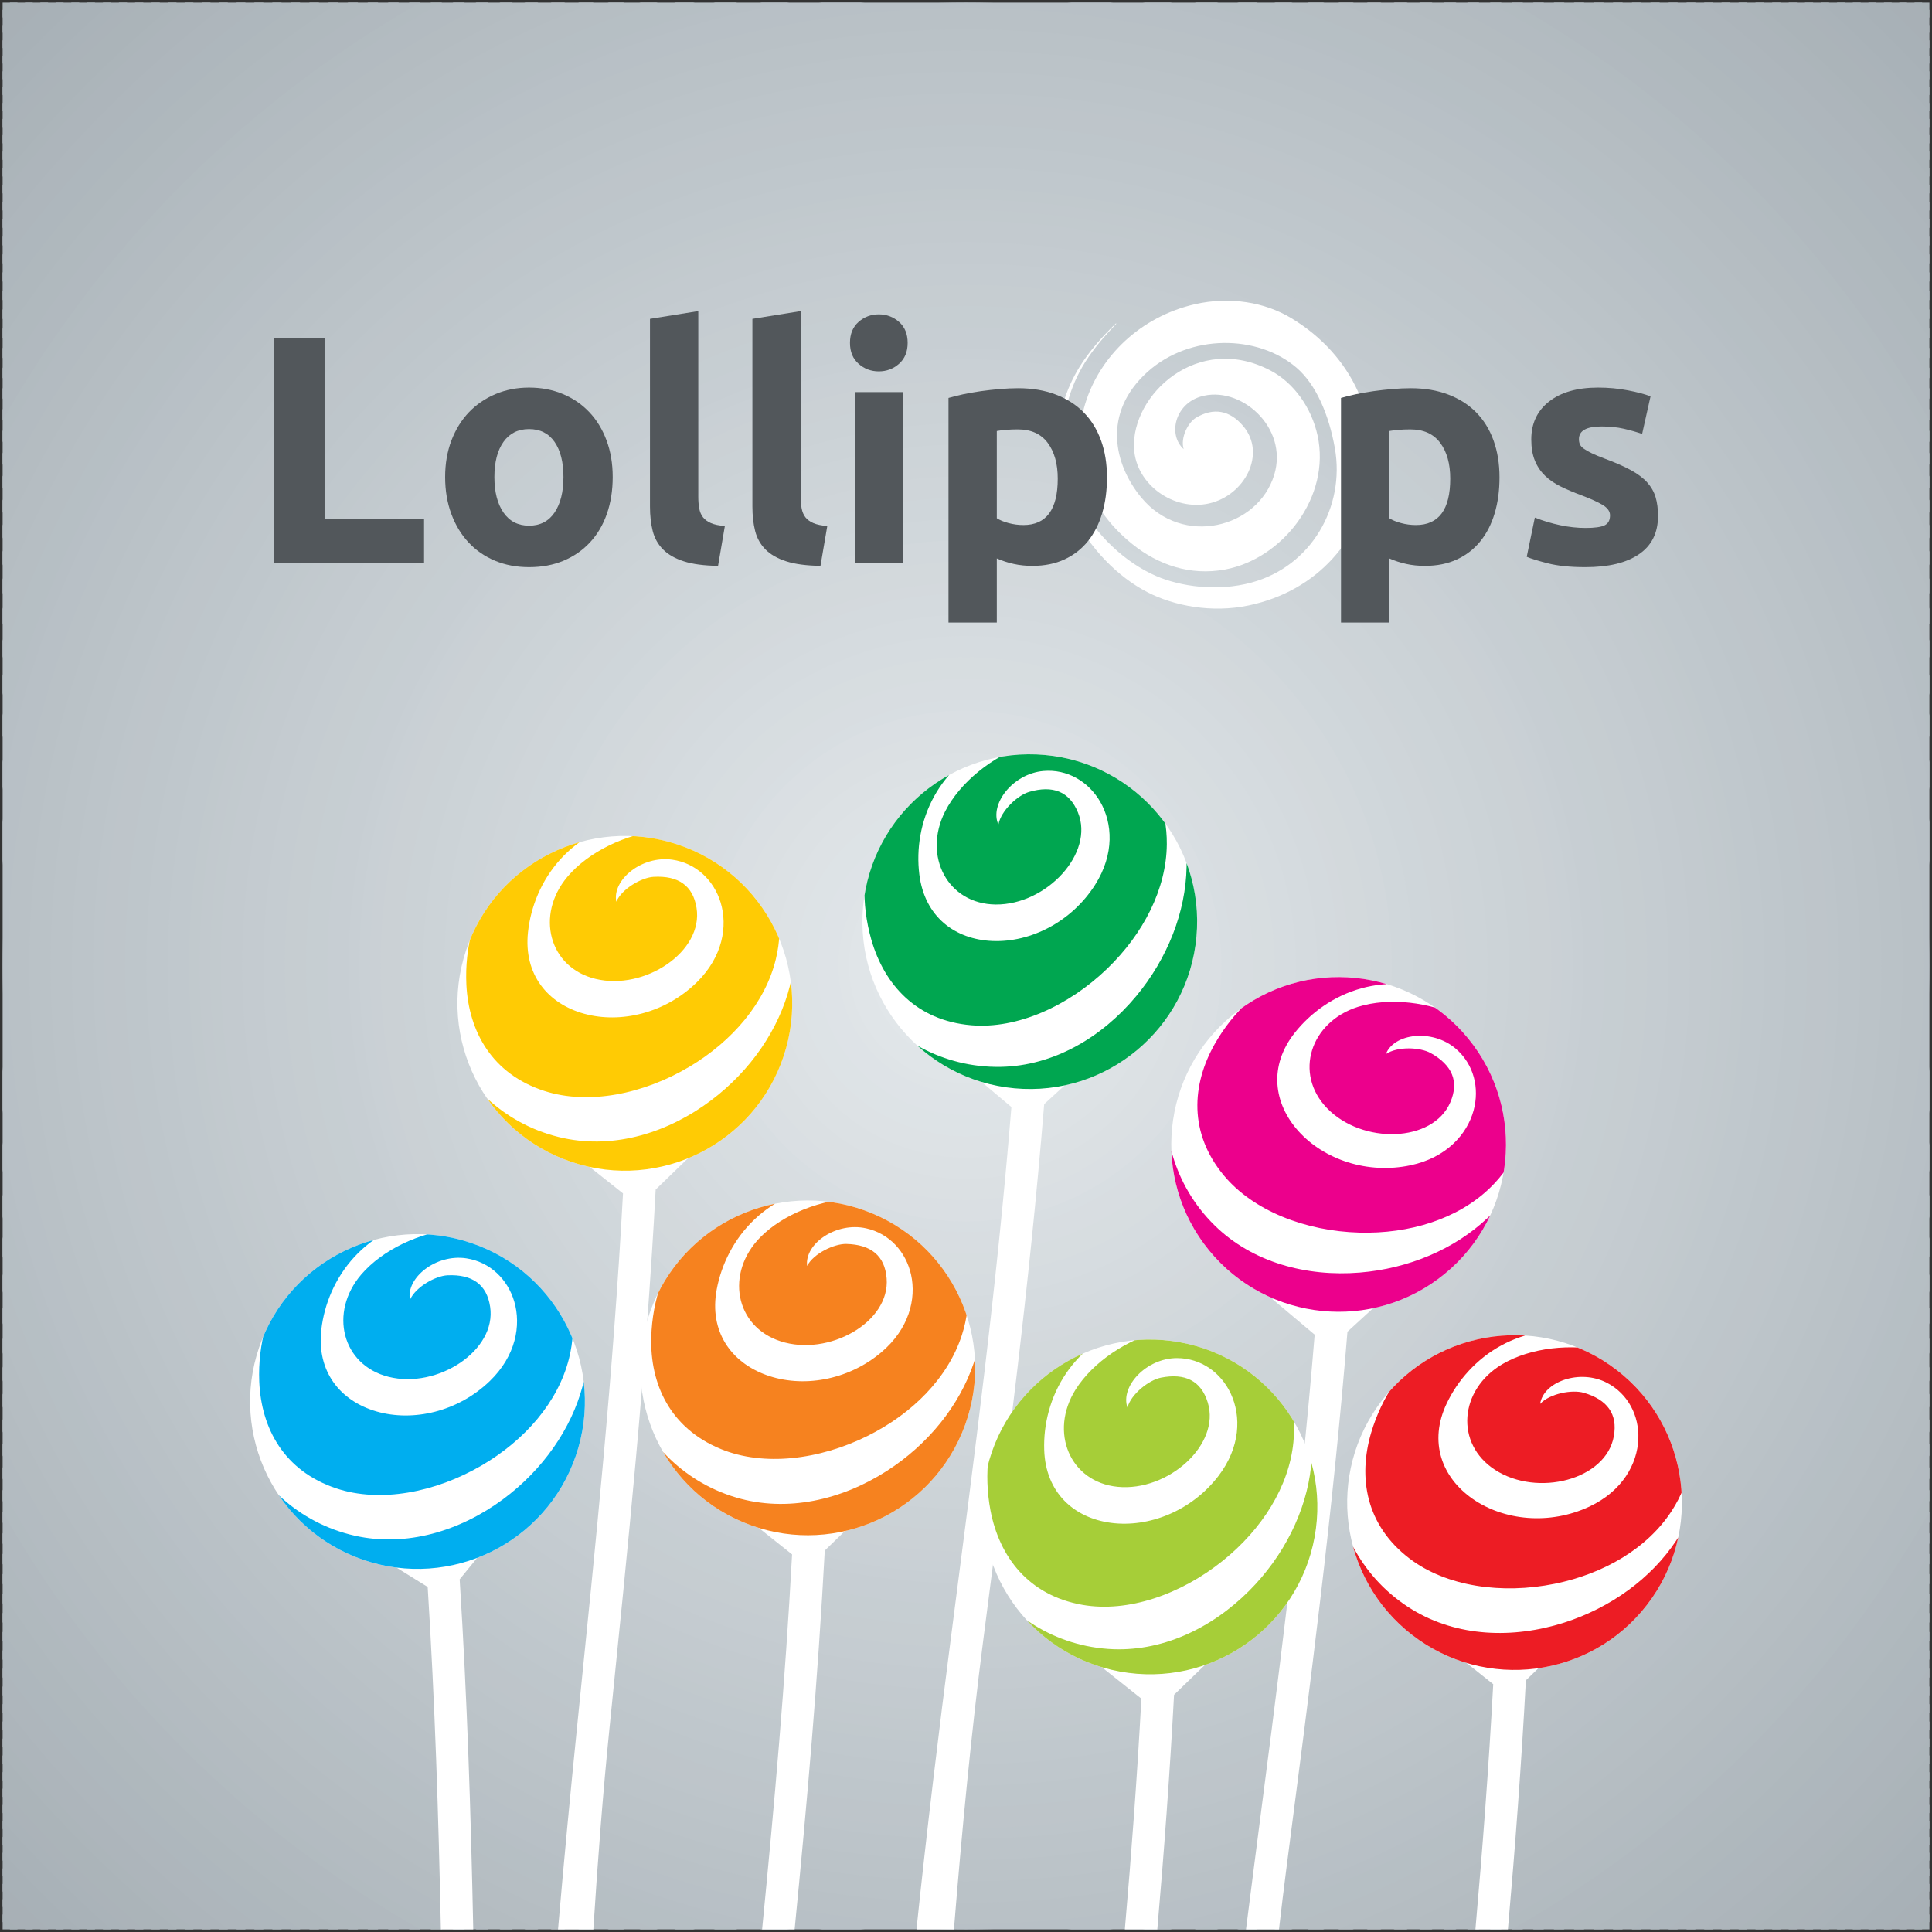 <?xml version="1.0" encoding="UTF-8"?>
<svg xmlns="http://www.w3.org/2000/svg" xmlns:xlink="http://www.w3.org/1999/xlink" width="294pt" height="294pt" viewBox="0 0 294 294" version="1.1">
<rect x="0" y="0" width="294" height="294" fill="#333333" stroke="none"/>
<defs>
<clipPath id="clip1">
  <path d="M 0.395 0.398 L 293.605 0.398 L 293.605 293.602 L 0.395 293.602 Z M 0.395 0.398 "/>
</clipPath>
<clipPath id="clip2">
  <path d="M 69 127 L 121 127 L 121 179 L 69 179 Z M 69 127 "/>
</clipPath>
<clipPath id="clip3">
  <path d="M 103.102 128.508 C 116.449 132.938 123.684 147.348 119.254 160.699 C 114.824 174.047 100.41 181.277 87.062 176.848 C 73.711 172.418 66.48 158.008 70.91 144.656 C 75.34 131.309 89.754 124.078 103.102 128.508 Z M 103.102 128.508 "/>
</clipPath>
<clipPath id="clip4">
  <path d="M 38 187 L 90 187 L 90 239 L 38 239 Z M 38 187 "/>
</clipPath>
<clipPath id="clip5">
  <path d="M 71.781 189.18 C 85.09 193.734 92.184 208.215 87.625 221.523 C 83.07 234.828 68.59 241.922 55.285 237.367 C 41.977 232.809 34.883 218.332 39.438 205.023 C 43.996 191.719 58.477 184.621 71.781 189.18 Z M 71.781 189.18 "/>
</clipPath>
<clipPath id="clip6">
  <path d="M 97 182 L 149 182 L 149 234 L 97 234 Z M 97 182 "/>
</clipPath>
<clipPath id="clip7">
  <path d="M 132.781 184.672 C 145.75 190.113 151.848 205.039 146.406 218.008 C 140.965 230.977 126.035 237.078 113.066 231.633 C 100.098 226.191 93.996 211.266 99.441 198.297 C 104.887 185.328 119.812 179.227 132.781 184.672 Z M 132.781 184.672 "/>
</clipPath>
<clipPath id="clip8">
  <path d="M 205 203 L 256 203 L 256 255 L 205 255 Z M 205 203 "/>
</clipPath>
<clipPath id="clip9">
  <path d="M 246.047 208.504 C 257.176 217.102 259.223 233.098 250.621 244.227 C 242.02 255.355 226.027 257.402 214.898 248.801 C 203.77 240.199 201.723 224.207 210.324 213.078 C 218.926 201.949 234.922 199.902 246.047 208.504 Z M 246.047 208.504 "/>
</clipPath>
<clipPath id="clip10">
  <path d="M 178 148 L 230 148 L 230 200 L 178 200 Z M 178 148 "/>
</clipPath>
<clipPath id="clip11">
  <path d="M 223.426 158.039 C 232.324 168.934 230.711 184.977 219.816 193.875 C 208.926 202.773 192.883 201.156 183.984 190.266 C 175.086 179.375 176.699 163.332 187.594 154.434 C 198.484 145.531 214.527 147.148 223.426 158.039 Z M 223.426 158.039 "/>
</clipPath>
<clipPath id="clip12">
  <path d="M 131 114 L 183 114 L 183 166 L 131 166 Z M 131 114 "/>
</clipPath>
<clipPath id="clip13">
  <path d="M 159.023 114.891 C 173.031 116.168 183.348 128.562 182.066 142.566 C 180.789 156.574 168.395 166.891 154.391 165.613 C 140.383 164.332 130.066 151.941 131.344 137.934 C 132.625 123.926 145.016 113.609 159.023 114.891 Z M 159.023 114.891 "/>
</clipPath>
<clipPath id="clip14">
  <path d="M 149 203 L 201 203 L 201 255 L 149 255 Z M 149 203 "/>
</clipPath>
<clipPath id="clip15">
  <path d="M 179.582 204.266 C 193.418 206.797 202.578 220.066 200.047 233.902 C 197.516 247.734 184.246 256.898 170.41 254.363 C 156.574 251.832 147.414 238.562 149.945 224.73 C 152.48 210.895 165.746 201.73 179.582 204.266 Z M 179.582 204.266 "/>
</clipPath>
</defs>
<g id="surface1">
<path style=" stroke:none;fill-rule:evenodd;fill:rgb(89.799%,91.8%,92.499%);fill-opacity:1;" d="M 149.43 147 C 149.43 145.656 148.344 144.57 147 144.57 C 145.656 144.57 144.57 145.656 144.57 147 C 144.57 148.344 145.656 149.43 147 149.43 C 148.344 149.43 149.43 148.344 149.43 147 "/>
<path style=" stroke:none;fill-rule:evenodd;fill:rgb(89.4%,91.399%,92.2%);fill-opacity:1;" d="M 148.621 147 C 148.621 147.895 147.895 148.621 147 148.621 C 146.105 148.621 145.379 147.895 145.379 147 C 145.379 146.105 146.105 145.379 147 145.379 C 147.895 145.379 148.621 146.105 148.621 147 Z M 151.051 147 C 151.051 144.766 149.238 142.949 147 142.949 C 144.762 142.949 142.949 144.766 142.949 147 C 142.949 149.238 144.762 151.051 147 151.051 C 149.238 151.051 151.051 149.238 151.051 147 "/>
<path style=" stroke:none;fill-rule:evenodd;fill:rgb(89.4%,91.399%,92.2%);fill-opacity:1;" d="M 150.238 147 C 150.238 148.789 148.789 150.238 147 150.238 C 145.211 150.238 143.762 148.789 143.762 147 C 143.762 145.211 145.211 143.762 147 143.762 C 148.789 143.762 150.238 145.211 150.238 147 Z M 152.668 147 C 152.668 143.867 150.133 141.332 147 141.332 C 143.867 141.332 141.332 143.867 141.332 147 C 141.332 150.133 143.867 152.668 147 152.668 C 150.133 152.668 152.668 150.133 152.668 147 "/>
<path style=" stroke:none;fill-rule:evenodd;fill:rgb(89%,90.999%,92.2%);fill-opacity:1;" d="M 151.859 147 C 151.859 149.684 149.684 151.859 147 151.859 C 144.316 151.859 142.141 149.684 142.141 147 C 142.141 144.316 144.316 142.141 147 142.141 C 149.684 142.141 151.859 144.316 151.859 147 Z M 154.289 147 C 154.289 142.977 151.023 139.711 147 139.711 C 142.977 139.711 139.711 142.977 139.711 147 C 139.711 151.027 142.977 154.289 147 154.289 C 151.023 154.289 154.289 151.027 154.289 147 "/>
<path style=" stroke:none;fill-rule:evenodd;fill:rgb(89%,90.999%,92.2%);fill-opacity:1;" d="M 153.48 147 C 153.48 150.578 150.578 153.48 147 153.48 C 143.422 153.48 140.52 150.578 140.52 147 C 140.52 143.422 143.422 140.52 147 140.52 C 150.578 140.52 153.48 143.422 153.48 147 Z M 155.91 147 C 155.91 142.078 151.922 138.09 147 138.09 C 142.078 138.09 138.09 142.078 138.09 147 C 138.09 151.922 142.078 155.91 147 155.91 C 151.922 155.91 155.91 151.922 155.91 147 "/>
<path style=" stroke:none;fill-rule:evenodd;fill:rgb(89%,90.599%,91.8%);fill-opacity:1;" d="M 155.098 147 C 155.098 151.473 151.473 155.098 147 155.098 C 142.527 155.098 138.902 151.473 138.902 147 C 138.902 142.527 142.527 138.902 147 138.902 C 151.473 138.902 155.098 142.527 155.098 147 Z M 157.527 147 C 157.527 141.184 152.816 136.473 147 136.473 C 141.184 136.473 136.473 141.184 136.473 147 C 136.473 152.816 141.184 157.527 147 157.527 C 152.816 157.527 157.527 152.816 157.527 147 "/>
<path style=" stroke:none;fill-rule:evenodd;fill:rgb(89%,90.599%,91.8%);fill-opacity:1;" d="M 156.719 147 C 156.719 152.367 152.367 156.719 147 156.719 C 141.633 156.719 137.281 152.367 137.281 147 C 137.281 141.633 141.633 137.281 147 137.281 C 152.367 137.281 156.719 141.633 156.719 147 Z M 159.148 147 C 159.148 140.289 153.711 134.852 147 134.852 C 140.289 134.852 134.852 140.289 134.852 147 C 134.852 153.711 140.289 159.148 147 159.148 C 153.711 159.148 159.148 153.711 159.148 147 "/>
<path style=" stroke:none;fill-rule:evenodd;fill:rgb(88.599%,90.199%,91.399%);fill-opacity:1;" d="M 158.34 147 C 158.34 153.262 153.262 158.34 147 158.34 C 140.738 158.34 135.66 153.262 135.66 147 C 135.66 140.738 140.738 135.66 147 135.66 C 153.262 135.66 158.34 140.738 158.34 147 Z M 160.77 147 C 160.77 139.395 154.605 133.23 147 133.23 C 139.395 133.23 133.23 139.395 133.23 147 C 133.23 154.605 139.395 160.77 147 160.77 C 154.605 160.77 160.77 154.605 160.77 147 "/>
<path style=" stroke:none;fill-rule:evenodd;fill:rgb(88.199%,90.199%,91.399%);fill-opacity:1;" d="M 159.957 147 C 159.957 154.156 154.156 159.957 147 159.957 C 139.844 159.957 134.043 154.156 134.043 147 C 134.043 139.844 139.844 134.043 147 134.043 C 154.156 134.043 159.957 139.844 159.957 147 Z M 162.387 147 C 162.387 138.504 155.496 131.613 147 131.613 C 138.504 131.613 131.613 138.504 131.613 147 C 131.613 155.496 138.504 162.387 147 162.387 C 155.496 162.387 162.387 155.496 162.387 147 "/>
<path style=" stroke:none;fill-rule:evenodd;fill:rgb(87.799%,89.799%,90.999%);fill-opacity:1;" d="M 161.578 147 C 161.578 155.051 155.051 161.578 147 161.578 C 138.949 161.578 132.422 155.051 132.422 147 C 132.422 138.949 138.949 132.422 147 132.422 C 155.051 132.422 161.578 138.949 161.578 147 Z M 164.008 147 C 164.008 137.605 156.395 129.992 147 129.992 C 137.605 129.992 129.992 137.605 129.992 147 C 129.992 156.395 137.605 164.008 147 164.008 C 156.395 164.008 164.008 156.395 164.008 147 "/>
<path style=" stroke:none;fill-rule:evenodd;fill:rgb(87.799%,89.799%,90.999%);fill-opacity:1;" d="M 163.199 147 C 163.199 155.945 155.945 163.199 147 163.199 C 138.055 163.199 130.801 155.945 130.801 147 C 130.801 138.055 138.055 130.801 147 130.801 C 155.945 130.801 163.199 138.055 163.199 147 Z M 165.629 147 C 165.629 136.711 157.289 128.371 147 128.371 C 136.715 128.371 128.371 136.711 128.371 147 C 128.371 157.289 136.715 165.629 147 165.629 C 157.289 165.629 165.629 157.289 165.629 147 "/>
<path style=" stroke:none;fill-rule:evenodd;fill:rgb(87.5%,89.4%,90.599%);fill-opacity:1;" d="M 164.816 147 C 164.816 156.84 156.84 164.816 147 164.816 C 137.16 164.816 129.184 156.84 129.184 147 C 129.184 137.16 137.16 129.184 147 129.184 C 156.84 129.184 164.816 137.16 164.816 147 Z M 167.246 147 C 167.246 135.816 158.184 126.754 147 126.754 C 135.816 126.754 126.754 135.816 126.754 147 C 126.754 158.184 135.816 167.246 147 167.246 C 158.184 167.246 167.246 158.184 167.246 147 "/>
<path style=" stroke:none;fill-rule:evenodd;fill:rgb(87.099%,89%,90.599%);fill-opacity:1;" d="M 166.438 147 C 166.438 157.734 157.734 166.438 147 166.438 C 136.266 166.438 127.562 157.734 127.562 147 C 127.562 136.266 136.266 127.562 147 127.562 C 157.734 127.562 166.438 136.266 166.438 147 Z M 168.867 147 C 168.867 134.922 159.078 125.133 147 125.133 C 134.922 125.133 125.133 134.922 125.133 147 C 125.133 159.078 134.922 168.867 147 168.867 C 159.078 168.867 168.867 159.078 168.867 147 "/>
<path style=" stroke:none;fill-rule:evenodd;fill:rgb(87.099%,89%,90.599%);fill-opacity:1;" d="M 168.059 147 C 168.059 158.629 158.629 168.059 147 168.059 C 135.371 168.059 125.941 158.629 125.941 147 C 125.941 135.371 135.371 125.941 147 125.941 C 158.629 125.941 168.059 135.371 168.059 147 Z M 170.488 147 C 170.488 134.027 159.973 123.512 147 123.512 C 134.027 123.512 123.512 134.027 123.512 147 C 123.512 159.973 134.027 170.488 147 170.488 C 159.973 170.488 170.488 159.973 170.488 147 "/>
<path style=" stroke:none;fill-rule:evenodd;fill:rgb(86.699%,89%,90.199%);fill-opacity:1;" d="M 169.676 147 C 169.676 159.523 159.523 169.676 147 169.676 C 134.477 169.676 124.324 159.523 124.324 147 C 124.324 134.477 134.477 124.324 147 124.324 C 159.523 124.324 169.676 134.477 169.676 147 Z M 172.105 147 C 172.105 133.133 160.867 121.895 147 121.895 C 133.133 121.895 121.895 133.133 121.895 147 C 121.895 160.867 133.133 172.105 147 172.105 C 160.867 172.105 172.105 160.867 172.105 147 "/>
<path style=" stroke:none;fill-rule:evenodd;fill:rgb(86.699%,89%,90.199%);fill-opacity:1;" d="M 171.297 147 C 171.297 160.418 160.418 171.297 147 171.297 C 133.582 171.297 122.703 160.418 122.703 147 C 122.703 133.582 133.582 122.703 147 122.703 C 160.418 122.703 171.297 133.582 171.297 147 Z M 173.727 147 C 173.727 132.238 161.762 120.273 147 120.273 C 132.238 120.273 120.273 132.238 120.273 147 C 120.273 161.762 132.238 173.727 147 173.727 C 161.762 173.727 173.727 161.762 173.727 147 "/>
<path style=" stroke:none;fill-rule:evenodd;fill:rgb(86.699%,88.599%,89.799%);fill-opacity:1;" d="M 172.914 147 C 172.914 161.312 161.312 172.914 147 172.914 C 132.688 172.914 121.086 161.312 121.086 147 C 121.086 132.688 132.688 121.086 147 121.086 C 161.312 121.086 172.914 132.688 172.914 147 Z M 175.348 147 C 175.348 131.344 162.656 118.652 147 118.652 C 131.344 118.652 118.652 131.344 118.652 147 C 118.652 162.656 131.344 175.348 147 175.348 C 162.656 175.348 175.348 162.656 175.348 147 "/>
<path style=" stroke:none;fill-rule:evenodd;fill:rgb(86.699%,88.599%,89.799%);fill-opacity:1;" d="M 174.535 147 C 174.535 162.207 162.207 174.535 147 174.535 C 131.793 174.535 119.465 162.207 119.465 147 C 119.465 131.793 131.793 119.465 147 119.465 C 162.207 119.465 174.535 131.793 174.535 147 Z M 176.965 147 C 176.965 130.449 163.551 117.035 147 117.035 C 130.449 117.035 117.035 130.449 117.035 147 C 117.035 163.551 130.449 176.965 147 176.965 C 163.551 176.965 176.965 163.551 176.965 147 "/>
<path style=" stroke:none;fill-rule:evenodd;fill:rgb(86.299%,88.199%,89.4%);fill-opacity:1;" d="M 176.156 147 C 176.156 163.102 163.102 176.156 147 176.156 C 130.898 176.156 117.844 163.102 117.844 147 C 117.844 130.898 130.898 117.844 147 117.844 C 163.102 117.844 176.156 130.898 176.156 147 Z M 178.586 147 C 178.586 129.555 164.445 115.414 147 115.414 C 129.555 115.414 115.414 129.555 115.414 147 C 115.414 164.445 129.555 178.586 147 178.586 C 164.445 178.586 178.586 164.445 178.586 147 "/>
<path style=" stroke:none;fill-rule:evenodd;fill:rgb(86.299%,88.199%,89.4%);fill-opacity:1;" d="M 177.777 147 C 177.777 163.996 163.996 177.777 147 177.777 C 130.004 177.777 116.223 163.996 116.223 147 C 116.223 130.004 130.004 116.227 147 116.227 C 163.996 116.227 177.777 130.004 177.777 147 Z M 180.203 147 C 180.203 128.66 165.34 113.797 147 113.797 C 128.66 113.797 113.797 128.66 113.797 147 C 113.797 165.34 128.66 180.203 147 180.203 C 165.34 180.203 180.203 165.34 180.203 147 "/>
<path style=" stroke:none;fill-rule:evenodd;fill:rgb(85.899%,87.799%,89%);fill-opacity:1;" d="M 179.395 147 C 179.395 164.891 164.891 179.395 147 179.395 C 129.109 179.395 114.605 164.891 114.605 147 C 114.605 129.109 129.109 114.605 147 114.605 C 164.891 114.605 179.395 129.109 179.395 147 Z M 181.824 147 C 181.824 127.766 166.234 112.176 147 112.176 C 127.766 112.176 112.176 127.766 112.176 147 C 112.176 166.234 127.766 181.824 147 181.824 C 166.234 181.824 181.824 166.234 181.824 147 "/>
<path style=" stroke:none;fill-rule:evenodd;fill:rgb(85.899%,87.799%,89%);fill-opacity:1;" d="M 181.016 147 C 181.016 165.785 165.785 181.016 147 181.016 C 128.215 181.016 112.984 165.785 112.984 147 C 112.984 128.215 128.215 112.984 147 112.984 C 165.785 112.984 181.016 128.215 181.016 147 Z M 183.445 147 C 183.445 126.871 167.129 110.555 147 110.555 C 126.871 110.555 110.555 126.871 110.555 147 C 110.555 167.129 126.871 183.445 147 183.445 C 167.129 183.445 183.445 167.129 183.445 147 "/>
<path style=" stroke:none;fill-rule:evenodd;fill:rgb(85.5%,87.5%,89%);fill-opacity:1;" d="M 182.637 147 C 182.637 166.68 166.68 182.637 147 182.637 C 127.32 182.637 111.363 166.68 111.363 147 C 111.363 127.32 127.32 111.363 147 111.363 C 166.68 111.363 182.637 127.32 182.637 147 Z M 185.066 147 C 185.066 125.977 168.023 108.938 147 108.938 C 125.977 108.938 108.934 125.977 108.934 147 C 108.934 168.023 125.977 185.066 147 185.066 C 168.023 185.066 185.066 168.023 185.066 147 "/>
<path style=" stroke:none;fill-rule:evenodd;fill:rgb(85.5%,87.5%,89%);fill-opacity:1;" d="M 184.254 147 C 184.254 167.574 167.574 184.254 147 184.254 C 126.426 184.254 109.746 167.574 109.746 147 C 109.746 126.426 126.426 109.746 147 109.746 C 167.574 109.746 184.254 126.426 184.254 147 Z M 186.684 147 C 186.684 125.082 168.918 107.316 147 107.316 C 125.082 107.316 107.316 125.082 107.316 147 C 107.316 168.918 125.082 186.684 147 186.684 C 168.918 186.684 186.684 168.918 186.684 147 "/>
<path style=" stroke:none;fill-rule:evenodd;fill:rgb(84.698%,87.099%,88.599%);fill-opacity:1;" d="M 185.875 147 C 185.875 168.469 168.469 185.875 147 185.875 C 125.531 185.875 108.125 168.469 108.125 147 C 108.125 125.531 125.531 108.125 147 108.125 C 168.469 108.125 185.875 125.531 185.875 147 Z M 188.305 147 C 188.305 124.188 169.812 105.695 147 105.695 C 124.188 105.695 105.695 124.188 105.695 147 C 105.695 169.812 124.188 188.305 147 188.305 C 169.812 188.305 188.305 169.812 188.305 147 "/>
<path style=" stroke:none;fill-rule:evenodd;fill:rgb(84.698%,86.699%,88.199%);fill-opacity:1;" d="M 187.496 147 C 187.496 169.363 169.363 187.492 147 187.492 C 124.637 187.492 106.508 169.363 106.508 147 C 106.508 124.637 124.637 106.504 147 106.504 C 169.363 106.504 187.496 124.637 187.496 147 Z M 189.926 147 C 189.926 123.293 170.707 104.074 147 104.074 C 123.293 104.074 104.074 123.293 104.074 147 C 104.074 170.707 123.293 189.926 147 189.926 C 170.707 189.926 189.926 170.707 189.926 147 "/>
<path style=" stroke:none;fill-rule:evenodd;fill:rgb(84.698%,86.699%,88.199%);fill-opacity:1;" d="M 189.113 147 C 189.113 170.258 170.258 189.113 147 189.113 C 123.742 189.113 104.887 170.258 104.887 147 C 104.887 123.742 123.742 104.887 147 104.887 C 170.258 104.887 189.113 123.742 189.113 147 Z M 191.543 147 C 191.543 122.398 171.602 102.457 147 102.457 C 122.398 102.457 102.457 122.398 102.457 147 C 102.457 171.602 122.398 191.543 147 191.543 C 171.602 191.543 191.543 171.602 191.543 147 "/>
<path style=" stroke:none;fill-rule:evenodd;fill:rgb(84.299%,86.699%,87.799%);fill-opacity:1;" d="M 190.734 147 C 190.734 171.152 171.152 190.734 147 190.734 C 122.848 190.734 103.266 171.152 103.266 147 C 103.266 122.848 122.848 103.266 147 103.266 C 171.152 103.266 190.734 122.848 190.734 147 Z M 193.164 147 C 193.164 121.504 172.496 100.836 147 100.836 C 121.504 100.836 100.836 121.504 100.836 147 C 100.836 172.496 121.504 193.164 147 193.164 C 172.496 193.164 193.164 172.496 193.164 147 "/>
<path style=" stroke:none;fill-rule:evenodd;fill:rgb(84.299%,86.699%,87.799%);fill-opacity:1;" d="M 192.355 147 C 192.355 172.047 172.047 192.355 147 192.355 C 121.953 192.355 101.645 172.047 101.645 147 C 101.645 121.953 121.953 101.645 147 101.645 C 172.047 101.645 192.355 121.953 192.355 147 Z M 194.781 147 C 194.781 120.609 173.391 99.219 147 99.219 C 120.609 99.219 99.219 120.609 99.219 147 C 99.219 173.391 120.609 194.781 147 194.781 C 173.391 194.781 194.781 173.391 194.781 147 "/>
<path style=" stroke:none;fill-rule:evenodd;fill:rgb(83.899%,86.299%,87.799%);fill-opacity:1;" d="M 193.973 147 C 193.973 172.941 172.941 193.973 147 193.973 C 121.059 193.973 100.027 172.941 100.027 147 C 100.027 121.059 121.059 100.027 147 100.027 C 172.941 100.027 193.973 121.059 193.973 147 Z M 196.402 147 C 196.402 119.715 174.285 97.598 147 97.598 C 119.715 97.598 97.598 119.715 97.598 147 C 97.598 174.285 119.715 196.402 147 196.402 C 174.285 196.402 196.402 174.285 196.402 147 "/>
<path style=" stroke:none;fill-rule:evenodd;fill:rgb(83.899%,86.299%,87.799%);fill-opacity:1;" d="M 195.594 147 C 195.594 173.836 173.836 195.594 147 195.594 C 120.164 195.594 98.406 173.836 98.406 147 C 98.406 120.164 120.164 98.406 147 98.406 C 173.836 98.406 195.594 120.164 195.594 147 Z M 198.023 147 C 198.023 118.82 175.18 95.977 147 95.977 C 118.82 95.977 95.977 118.82 95.977 147 C 95.977 175.18 118.82 198.023 147 198.023 C 175.18 198.023 198.023 175.18 198.023 147 "/>
<path style=" stroke:none;fill-rule:evenodd;fill:rgb(83.499%,85.899%,87.5%);fill-opacity:1;" d="M 197.215 147 C 197.215 174.73 174.73 197.215 147 197.215 C 119.27 197.215 96.785 174.73 96.785 147 C 96.785 119.27 119.27 96.785 147 96.785 C 174.73 96.785 197.215 119.27 197.215 147 Z M 199.645 147 C 199.645 117.926 176.074 94.355 147 94.355 C 117.926 94.355 94.355 117.926 94.355 147 C 94.355 176.074 117.926 199.645 147 199.645 C 176.074 199.645 199.645 176.074 199.645 147 "/>
<path style=" stroke:none;fill-rule:evenodd;fill:rgb(83.499%,85.899%,87.5%);fill-opacity:1;" d="M 198.832 147 C 198.832 175.629 175.629 198.832 147 198.832 C 118.371 198.832 95.168 175.629 95.168 147 C 95.168 118.375 118.371 95.168 147 95.168 C 175.629 95.168 198.832 118.375 198.832 147 Z M 201.262 147 C 201.262 117.031 176.969 92.738 147 92.738 C 117.031 92.738 92.738 117.031 92.738 147 C 92.738 176.969 117.031 201.262 147 201.262 C 176.969 201.262 201.262 176.969 201.262 147 "/>
<path style=" stroke:none;fill-rule:evenodd;fill:rgb(83.099%,85.5%,87.099%);fill-opacity:1;" d="M 200.453 147 C 200.453 176.52 176.52 200.453 147 200.453 C 117.48 200.453 93.547 176.52 93.547 147 C 93.547 117.48 117.48 93.547 147 93.547 C 176.52 93.547 200.453 117.48 200.453 147 Z M 202.883 147 C 202.883 116.137 177.863 91.117 147 91.117 C 116.137 91.117 91.117 116.137 91.117 147 C 91.117 177.863 116.137 202.883 147 202.883 C 177.863 202.883 202.883 177.863 202.883 147 "/>
<path style=" stroke:none;fill-rule:evenodd;fill:rgb(83.099%,85.5%,87.099%);fill-opacity:1;" d="M 202.07 147 C 202.07 177.414 177.414 202.074 147 202.074 C 116.586 202.074 91.926 177.414 91.926 147 C 91.926 116.586 116.586 91.93 147 91.93 C 177.414 91.93 202.07 116.586 202.07 147 Z M 204.504 147 C 204.504 115.242 178.758 89.496 147 89.496 C 115.242 89.496 89.496 115.242 89.496 147 C 89.496 178.758 115.242 204.504 147 204.504 C 178.758 204.504 204.504 178.758 204.504 147 "/>
<path style=" stroke:none;fill-rule:evenodd;fill:rgb(83.099%,85.1%,86.699%);fill-opacity:1;" d="M 203.691 147 C 203.691 178.309 178.309 203.691 147 203.691 C 115.691 203.691 90.309 178.309 90.309 147 C 90.309 115.691 115.691 90.309 147 90.309 C 178.309 90.309 203.691 115.691 203.691 147 Z M 206.121 147 C 206.121 114.348 179.652 87.879 147 87.879 C 114.348 87.879 87.879 114.348 87.879 147 C 87.879 179.652 114.348 206.121 147 206.121 C 179.652 206.121 206.121 179.652 206.121 147 "/>
<path style=" stroke:none;fill-rule:evenodd;fill:rgb(82.7%,85.1%,86.299%);fill-opacity:1;" d="M 205.312 147 C 205.312 179.203 179.203 205.312 147 205.312 C 114.797 205.312 88.688 179.203 88.688 147 C 88.688 114.797 114.797 88.688 147 88.688 C 179.203 88.688 205.312 114.797 205.312 147 Z M 207.742 147 C 207.742 113.453 180.547 86.258 147 86.258 C 113.453 86.258 86.258 113.453 86.258 147 C 86.258 180.547 113.453 207.742 147 207.742 C 180.547 207.742 207.742 180.547 207.742 147 "/>
<path style=" stroke:none;fill-rule:evenodd;fill:rgb(82.7%,85.1%,86.299%);fill-opacity:1;" d="M 206.934 147 C 206.934 180.098 180.098 206.93 147 206.93 C 113.902 206.93 87.07 180.098 87.07 147 C 87.07 113.902 113.902 87.066 147 87.066 C 180.098 87.066 206.934 113.902 206.934 147 Z M 209.359 147 C 209.359 112.559 181.441 84.641 147 84.641 C 112.559 84.641 84.641 112.559 84.641 147 C 84.641 181.441 112.559 209.359 147 209.359 C 181.441 209.359 209.359 181.441 209.359 147 "/>
<path style=" stroke:none;fill-rule:evenodd;fill:rgb(82.399%,84.698%,86.299%);fill-opacity:1;" d="M 208.551 147 C 208.551 180.992 180.992 208.551 147 208.551 C 113.008 208.551 85.449 180.992 85.449 147 C 85.449 113.008 113.008 85.449 147 85.449 C 180.992 85.449 208.551 113.008 208.551 147 Z M 210.98 147 C 210.98 111.664 182.336 83.02 147 83.02 C 111.664 83.02 83.02 111.664 83.02 147 C 83.02 182.336 111.664 210.98 147 210.98 C 182.336 210.98 210.98 182.336 210.98 147 "/>
<path style=" stroke:none;fill-rule:evenodd;fill:rgb(82.399%,84.698%,86.299%);fill-opacity:1;" d="M 210.172 147 C 210.172 181.891 181.891 210.172 147 210.172 C 112.109 210.172 83.828 181.891 83.828 147 C 83.828 112.113 112.109 83.828 147 83.828 C 181.891 83.828 210.172 112.113 210.172 147 Z M 212.602 147 C 212.602 110.77 183.23 81.398 147 81.398 C 110.77 81.398 81.398 110.77 81.398 147 C 81.398 183.23 110.77 212.602 147 212.602 C 183.23 212.602 212.602 183.23 212.602 147 "/>
<path style=" stroke:none;fill-rule:evenodd;fill:rgb(81.599%,84.299%,85.899%);fill-opacity:1;" d="M 211.789 147 C 211.789 182.781 182.781 211.789 147 211.789 C 111.219 211.789 82.211 182.781 82.211 147 C 82.211 111.219 111.219 82.211 147 82.211 C 182.781 82.211 211.789 111.219 211.789 147 Z M 214.219 147 C 214.219 109.875 184.125 79.781 147 79.781 C 109.875 79.781 79.781 109.875 79.781 147 C 79.781 184.125 109.875 214.219 147 214.219 C 184.125 214.219 214.219 184.125 214.219 147 "/>
<path style=" stroke:none;fill-rule:evenodd;fill:rgb(81.599%,84.299%,85.899%);fill-opacity:1;" d="M 213.41 147 C 213.41 183.68 183.676 213.41 147 213.41 C 110.324 213.41 80.59 183.68 80.59 147 C 80.59 110.324 110.324 80.59 147 80.59 C 183.676 80.59 213.41 110.324 213.41 147 Z M 215.84 147 C 215.84 108.98 185.02 78.16 147 78.16 C 108.98 78.16 78.16 108.98 78.16 147 C 78.16 185.02 108.98 215.84 147 215.84 C 185.02 215.84 215.84 185.02 215.84 147 "/>
<path style=" stroke:none;fill-rule:evenodd;fill:rgb(81.2%,83.899%,85.5%);fill-opacity:1;" d="M 215.031 147 C 215.031 184.57 184.57 215.031 147 215.031 C 109.43 215.031 78.969 184.57 78.969 147 C 78.969 109.43 109.43 78.969 147 78.969 C 184.57 78.969 215.031 109.43 215.031 147 Z M 217.461 147 C 217.461 108.086 185.914 76.539 147 76.539 C 108.086 76.539 76.539 108.086 76.539 147 C 76.539 185.914 108.086 217.461 147 217.461 C 185.914 217.461 217.461 185.914 217.461 147 "/>
<path style=" stroke:none;fill-rule:evenodd;fill:rgb(81.2%,83.899%,85.5%);fill-opacity:1;" d="M 216.648 147 C 216.648 185.469 185.469 216.652 147 216.652 C 108.531 216.652 77.352 185.469 77.352 147 C 77.352 108.531 108.531 77.352 147 77.352 C 185.469 77.352 216.648 108.531 216.648 147 Z M 219.078 147 C 219.078 107.191 186.809 74.922 147 74.922 C 107.191 74.922 74.918 107.191 74.918 147 C 74.918 186.809 107.191 219.082 147 219.082 C 186.809 219.082 219.078 186.809 219.078 147 "/>
<path style=" stroke:none;fill-rule:evenodd;fill:rgb(81.2%,83.499%,85.1%);fill-opacity:1;" d="M 218.27 147 C 218.27 186.359 186.359 218.27 147 218.27 C 107.641 218.27 75.73 186.359 75.73 147 C 75.73 107.641 107.641 75.73 147 75.73 C 186.359 75.73 218.27 107.641 218.27 147 Z M 220.699 147 C 220.699 106.297 187.703 73.301 147 73.301 C 106.297 73.301 73.301 106.297 73.301 147 C 73.301 187.703 106.297 220.699 147 220.699 C 187.703 220.699 220.699 187.703 220.699 147 "/>
<path style=" stroke:none;fill-rule:evenodd;fill:rgb(81.2%,83.499%,85.1%);fill-opacity:1;" d="M 219.891 147 C 219.891 187.258 187.258 219.891 147 219.891 C 106.742 219.891 74.109 187.258 74.109 147 C 74.109 106.742 106.742 74.109 147 74.109 C 187.258 74.109 219.891 106.742 219.891 147 Z M 222.32 147 C 222.32 105.402 188.598 71.68 147 71.68 C 105.402 71.68 71.68 105.402 71.68 147 C 71.68 188.598 105.402 222.32 147 222.32 C 188.598 222.32 222.32 188.598 222.32 147 "/>
<path style=" stroke:none;fill-rule:evenodd;fill:rgb(80.8%,83.099%,84.698%);fill-opacity:1;" d="M 221.508 147 C 221.508 188.148 188.148 221.508 147 221.508 C 105.852 221.508 72.492 188.148 72.492 147 C 72.492 105.852 105.852 72.492 147 72.492 C 188.148 72.492 221.508 105.852 221.508 147 Z M 223.938 147 C 223.938 104.508 189.492 70.062 147 70.062 C 104.508 70.062 70.062 104.508 70.062 147 C 70.062 189.492 104.508 223.941 147 223.941 C 189.492 223.941 223.938 189.492 223.938 147 "/>
<path style=" stroke:none;fill-rule:evenodd;fill:rgb(80.399%,83.099%,84.698%);fill-opacity:1;" d="M 223.129 147 C 223.129 189.047 189.047 223.129 147 223.129 C 104.953 223.129 70.871 189.047 70.871 147 C 70.871 104.953 104.953 70.871 147 70.871 C 189.047 70.871 223.129 104.953 223.129 147 Z M 225.559 147 C 225.559 103.613 190.387 68.441 147 68.441 C 103.613 68.441 68.441 103.613 68.441 147 C 68.441 190.387 103.613 225.559 147 225.559 C 190.387 225.559 225.559 190.387 225.559 147 "/>
<path style=" stroke:none;fill-rule:evenodd;fill:rgb(80.399%,83.099%,84.698%);fill-opacity:1;" d="M 224.75 147 C 224.75 189.941 189.938 224.75 147 224.75 C 104.062 224.75 69.25 189.941 69.25 147 C 69.25 104.062 104.062 69.25 147 69.25 C 189.938 69.25 224.75 104.062 224.75 147 Z M 227.18 147 C 227.18 102.719 191.281 66.82 147 66.82 C 102.719 66.82 66.82 102.719 66.82 147 C 66.82 191.281 102.719 227.18 147 227.18 C 191.281 227.18 227.18 191.281 227.18 147 "/>
<path style=" stroke:none;fill-rule:evenodd;fill:rgb(79.999%,82.7%,84.299%);fill-opacity:1;" d="M 226.367 147 C 226.367 190.836 190.836 226.367 147 226.367 C 103.164 226.367 67.633 190.836 67.633 147 C 67.633 103.164 103.164 67.633 147 67.633 C 190.836 67.633 226.367 103.164 226.367 147 Z M 228.797 147 C 228.797 101.824 192.176 65.203 147 65.203 C 101.824 65.203 65.203 101.824 65.203 147 C 65.203 192.176 101.824 228.797 147 228.797 C 192.176 228.797 228.797 192.176 228.797 147 "/>
<path style=" stroke:none;fill-rule:evenodd;fill:rgb(79.999%,82.7%,84.299%);fill-opacity:1;" d="M 227.988 147 C 227.988 191.73 191.73 227.988 147 227.988 C 102.27 227.988 66.012 191.73 66.012 147 C 66.012 102.27 102.27 66.012 147 66.012 C 191.73 66.012 227.988 102.27 227.988 147 Z M 230.418 147 C 230.418 100.93 193.07 63.582 147 63.582 C 100.93 63.582 63.582 100.93 63.582 147 C 63.582 193.07 100.93 230.418 147 230.418 C 193.07 230.418 230.418 193.07 230.418 147 "/>
<path style=" stroke:none;fill-rule:evenodd;fill:rgb(79.599%,82.399%,83.899%);fill-opacity:1;" d="M 229.609 147 C 229.609 192.621 192.621 229.609 147 229.609 C 101.379 229.609 64.391 192.621 64.391 147 C 64.391 101.379 101.379 64.391 147 64.391 C 192.621 64.391 229.609 101.379 229.609 147 Z M 232.039 147 C 232.039 100.035 193.965 61.961 147 61.961 C 100.035 61.961 61.961 100.035 61.961 147 C 61.961 193.965 100.035 232.039 147 232.039 C 193.965 232.039 232.039 193.965 232.039 147 "/>
<path style=" stroke:none;fill-rule:evenodd;fill:rgb(79.599%,82.399%,83.899%);fill-opacity:1;" d="M 231.227 147 C 231.227 193.52 193.52 231.227 147 231.227 C 100.48 231.227 62.773 193.52 62.773 147 C 62.773 100.48 100.48 62.773 147 62.773 C 193.52 62.773 231.227 100.48 231.227 147 Z M 233.656 147 C 233.656 99.141 194.859 60.344 147 60.344 C 99.141 60.344 60.344 99.141 60.344 147 C 60.344 194.859 99.141 233.656 147 233.656 C 194.859 233.656 233.656 194.859 233.656 147 "/>
<path style=" stroke:none;fill-rule:evenodd;fill:rgb(79.599%,81.999%,83.499%);fill-opacity:1;" d="M 232.848 147 C 232.848 194.414 194.414 232.848 147 232.848 C 99.586 232.848 61.152 194.414 61.152 147 C 61.152 99.586 99.586 61.152 147 61.152 C 194.414 61.152 232.848 99.586 232.848 147 Z M 235.277 147 C 235.277 98.246 195.754 58.723 147 58.723 C 98.246 58.723 58.723 98.246 58.723 147 C 58.723 195.754 98.246 235.277 147 235.277 C 195.754 235.277 235.277 195.754 235.277 147 "/>
<path style=" stroke:none;fill-rule:evenodd;fill:rgb(79.599%,81.999%,83.499%);fill-opacity:1;" d="M 234.469 147 C 234.469 195.309 195.309 234.469 147 234.469 C 98.691 234.469 59.531 195.309 59.531 147 C 59.531 98.691 98.691 59.531 147 59.531 C 195.309 59.531 234.469 98.691 234.469 147 Z M 236.898 147 C 236.898 97.352 196.648 57.102 147 57.102 C 97.352 57.102 57.102 97.352 57.102 147 C 57.102 196.648 97.352 236.898 147 236.898 C 196.648 236.898 236.898 196.648 236.898 147 "/>
<path style=" stroke:none;fill-rule:evenodd;fill:rgb(79.199%,81.599%,83.499%);fill-opacity:1;" d="M 236.09 147 C 236.09 196.203 196.203 236.086 147 236.086 C 97.797 236.086 57.914 196.203 57.914 147 C 57.914 97.797 97.797 57.914 147 57.914 C 196.203 57.914 236.09 97.797 236.09 147 Z M 238.516 147 C 238.516 96.457 197.543 55.484 147 55.484 C 96.457 55.484 55.484 96.457 55.484 147 C 55.484 197.543 96.457 238.516 147 238.516 C 197.543 238.516 238.516 197.543 238.516 147 "/>
<path style=" stroke:none;fill-rule:evenodd;fill:rgb(78.799%,81.599%,83.499%);fill-opacity:1;" d="M 237.707 147 C 237.707 197.098 197.098 237.707 147 237.707 C 96.902 237.707 56.293 197.098 56.293 147 C 56.293 96.902 96.902 56.293 147 56.293 C 197.098 56.293 237.707 96.902 237.707 147 Z M 240.137 147 C 240.137 95.562 198.438 53.863 147 53.863 C 95.562 53.863 53.863 95.562 53.863 147 C 53.863 198.438 95.562 240.137 147 240.137 C 198.438 240.137 240.137 198.438 240.137 147 "/>
<path style=" stroke:none;fill-rule:evenodd;fill:rgb(78.4%,81.2%,83.099%);fill-opacity:1;" d="M 239.328 147 C 239.328 197.992 197.992 239.328 147 239.328 C 96.008 239.328 54.672 197.992 54.672 147 C 54.672 96.008 96.008 54.672 147 54.672 C 197.992 54.672 239.328 96.008 239.328 147 Z M 241.758 147 C 241.758 94.668 199.332 52.242 147 52.242 C 94.668 52.242 52.242 94.668 52.242 147 C 52.242 199.332 94.668 241.758 147 241.758 C 199.332 241.758 241.758 199.332 241.758 147 "/>
<path style=" stroke:none;fill-rule:evenodd;fill:rgb(78%,80.8%,82.7%);fill-opacity:1;" d="M 240.945 147 C 240.945 198.887 198.887 240.945 147 240.945 C 95.113 240.945 53.055 198.887 53.055 147 C 53.055 95.113 95.113 53.055 147 53.055 C 198.887 53.055 240.945 95.113 240.945 147 Z M 243.379 147 C 243.379 93.773 200.227 50.625 147 50.625 C 93.773 50.625 50.625 93.773 50.625 147 C 50.625 200.227 93.773 243.375 147 243.375 C 200.227 243.375 243.379 200.227 243.379 147 "/>
<path style=" stroke:none;fill-rule:evenodd;fill:rgb(78%,80.8%,82.7%);fill-opacity:1;" d="M 242.566 147 C 242.566 199.781 199.781 242.566 147 242.566 C 94.219 242.566 51.434 199.781 51.434 147 C 51.434 94.219 94.219 51.434 147 51.434 C 199.781 51.434 242.566 94.219 242.566 147 Z M 244.996 147 C 244.996 92.879 201.121 49.004 147 49.004 C 92.879 49.004 49.004 92.879 49.004 147 C 49.004 201.121 92.879 244.996 147 244.996 C 201.121 244.996 244.996 201.121 244.996 147 "/>
<path style=" stroke:none;fill-rule:evenodd;fill:rgb(77.599%,80.8%,82.399%);fill-opacity:1;" d="M 244.188 147 C 244.188 200.676 200.676 244.188 147 244.188 C 93.324 244.188 49.812 200.676 49.812 147 C 49.812 93.324 93.324 49.812 147 49.812 C 200.676 49.812 244.188 93.324 244.188 147 Z M 246.617 147 C 246.617 91.984 202.016 47.383 147 47.383 C 91.984 47.383 47.383 91.984 47.383 147 C 47.383 202.016 91.984 246.617 147 246.617 C 202.016 246.617 246.617 202.016 246.617 147 "/>
<path style=" stroke:none;fill-rule:evenodd;fill:rgb(77.599%,80.8%,82.399%);fill-opacity:1;" d="M 245.805 147 C 245.805 201.57 201.57 245.805 147 245.805 C 92.43 245.805 48.195 201.57 48.195 147 C 48.195 92.43 92.43 48.195 147 48.195 C 201.57 48.195 245.805 92.43 245.805 147 Z M 248.234 147 C 248.234 91.09 202.91 45.766 147 45.766 C 91.09 45.766 45.766 91.09 45.766 147 C 45.766 202.91 91.09 248.234 147 248.234 C 202.91 248.234 248.234 202.91 248.234 147 "/>
<path style=" stroke:none;fill-rule:evenodd;fill:rgb(77.599%,80.399%,81.999%);fill-opacity:1;" d="M 247.426 147 C 247.426 202.465 202.465 247.426 147 247.426 C 91.535 247.426 46.574 202.465 46.574 147 C 46.574 91.535 91.535 46.574 147 46.574 C 202.465 46.574 247.426 91.535 247.426 147 Z M 249.855 147 C 249.855 90.195 203.805 44.145 147 44.145 C 90.195 44.145 44.145 90.195 44.145 147 C 44.145 203.805 90.195 249.855 147 249.855 C 203.805 249.855 249.855 203.805 249.855 147 "/>
<path style=" stroke:none;fill-rule:evenodd;fill:rgb(77.599%,80.399%,81.999%);fill-opacity:1;" d="M 249.047 147 C 249.047 203.359 203.359 249.047 147 249.047 C 90.641 249.047 44.953 203.359 44.953 147 C 44.953 90.641 90.641 44.953 147 44.953 C 203.359 44.953 249.047 90.641 249.047 147 Z M 251.477 147 C 251.477 89.301 204.699 42.523 147 42.523 C 89.301 42.523 42.523 89.301 42.523 147 C 42.523 204.699 89.301 251.477 147 251.477 C 204.699 251.477 251.477 204.699 251.477 147 "/>
<path style=" stroke:none;fill-rule:evenodd;fill:rgb(77.299%,79.999%,81.999%);fill-opacity:1;" d="M 250.664 147 C 250.664 204.254 204.254 250.664 147 250.664 C 89.746 250.664 43.336 204.254 43.336 147 C 43.336 89.746 89.746 43.336 147 43.336 C 204.254 43.336 250.664 89.746 250.664 147 Z M 253.094 147 C 253.094 88.406 205.594 40.906 147 40.906 C 88.406 40.906 40.906 88.406 40.906 147 C 40.906 205.594 88.406 253.094 147 253.094 C 205.594 253.094 253.094 205.594 253.094 147 "/>
<path style=" stroke:none;fill-rule:evenodd;fill:rgb(77.299%,79.999%,81.999%);fill-opacity:1;" d="M 252.285 147 C 252.285 205.148 205.148 252.285 147 252.285 C 88.852 252.285 41.715 205.148 41.715 147 C 41.715 88.852 88.852 41.715 147 41.715 C 205.148 41.715 252.285 88.852 252.285 147 Z M 254.715 147 C 254.715 87.512 206.488 39.285 147 39.285 C 87.512 39.285 39.285 87.512 39.285 147 C 39.285 206.488 87.512 254.715 147 254.715 C 206.488 254.715 254.715 206.488 254.715 147 "/>
<path style=" stroke:none;fill-rule:evenodd;fill:rgb(76.9%,79.599%,81.599%);fill-opacity:1;" d="M 253.906 147 C 253.906 206.043 206.043 253.906 147 253.906 C 87.957 253.906 40.094 206.043 40.094 147 C 40.094 87.957 87.957 40.094 147 40.094 C 206.043 40.094 253.906 87.957 253.906 147 Z M 256.336 147 C 256.336 86.617 207.383 37.664 147 37.664 C 86.617 37.664 37.664 86.617 37.664 147 C 37.664 207.383 86.617 256.336 147 256.336 C 207.383 256.336 256.336 207.383 256.336 147 "/>
<path style=" stroke:none;fill-rule:evenodd;fill:rgb(76.9%,79.599%,81.599%);fill-opacity:1;" d="M 255.523 147 C 255.523 206.938 206.938 255.523 147 255.523 C 87.062 255.523 38.477 206.938 38.477 147 C 38.477 87.062 87.062 38.477 147 38.477 C 206.938 38.477 255.523 87.062 255.523 147 Z M 257.953 147 C 257.953 85.723 208.277 36.047 147 36.047 C 85.723 36.047 36.047 85.723 36.047 147 C 36.047 208.277 85.723 257.953 147 257.953 C 208.277 257.953 257.953 208.277 257.953 147 "/>
<path style=" stroke:none;fill-rule:evenodd;fill:rgb(76.5%,79.199%,81.2%);fill-opacity:1;" d="M 257.145 147 C 257.145 207.832 207.832 257.145 147 257.145 C 86.168 257.145 36.855 207.832 36.855 147 C 36.855 86.168 86.168 36.855 147 36.855 C 207.832 36.855 257.145 86.168 257.145 147 Z M 259.574 147 C 259.574 84.828 209.172 34.426 147 34.426 C 84.828 34.426 34.426 84.828 34.426 147 C 34.426 209.172 84.828 259.574 147 259.574 C 209.172 259.574 259.574 209.172 259.574 147 "/>
<path style=" stroke:none;fill-rule:evenodd;fill:rgb(76.5%,79.199%,81.2%);fill-opacity:1;" d="M 258.766 147 C 258.766 208.727 208.727 258.766 147 258.766 C 85.273 258.766 35.234 208.727 35.234 147 C 35.234 85.273 85.273 35.234 147 35.234 C 208.727 35.234 258.766 85.273 258.766 147 Z M 261.195 147 C 261.195 83.934 210.066 32.805 147 32.805 C 83.934 32.805 32.805 83.934 32.805 147 C 32.805 210.066 83.934 261.195 147 261.195 C 210.066 261.195 261.195 210.066 261.195 147 "/>
<path style=" stroke:none;fill-rule:evenodd;fill:rgb(76.099%,79.199%,80.8%);fill-opacity:1;" d="M 260.383 147 C 260.383 209.621 209.621 260.383 147 260.383 C 84.379 260.383 33.617 209.621 33.617 147 C 33.617 84.379 84.379 33.617 147 33.617 C 209.621 33.617 260.383 84.379 260.383 147 Z M 262.812 147 C 262.812 83.039 210.961 31.188 147 31.188 C 83.039 31.188 31.188 83.039 31.188 147 C 31.188 210.961 83.039 262.812 147 262.812 C 210.961 262.812 262.812 210.961 262.812 147 "/>
<path style=" stroke:none;fill-rule:evenodd;fill:rgb(76.099%,78.799%,80.8%);fill-opacity:1;" d="M 262.004 147 C 262.004 210.516 210.516 262.004 147 262.004 C 83.484 262.004 31.996 210.516 31.996 147 C 31.996 83.484 83.484 31.996 147 31.996 C 210.516 31.996 262.004 83.484 262.004 147 Z M 264.434 147 C 264.434 82.145 211.855 29.566 147 29.566 C 82.145 29.566 29.566 82.145 29.566 147 C 29.566 211.855 82.145 264.434 147 264.434 C 211.855 264.434 264.434 211.855 264.434 147 "/>
<path style=" stroke:none;fill-rule:evenodd;fill:rgb(75.699%,78.799%,80.399%);fill-opacity:1;" d="M 263.621 147 C 263.621 211.41 211.41 263.625 147 263.625 C 82.59 263.625 30.375 211.41 30.375 147 C 30.375 82.59 82.59 30.379 147 30.379 C 211.41 30.379 263.621 82.59 263.621 147 Z M 266.055 147 C 266.055 81.25 212.75 27.945 147 27.945 C 81.25 27.945 27.945 81.25 27.945 147 C 27.945 212.75 81.25 266.055 147 266.055 C 212.75 266.055 266.055 212.75 266.055 147 "/>
<path style=" stroke:none;fill-rule:evenodd;fill:rgb(75.299%,78.4%,80.399%);fill-opacity:1;" d="M 265.242 147 C 265.242 212.305 212.305 265.242 147 265.242 C 81.695 265.242 28.758 212.305 28.758 147 C 28.758 81.695 81.695 28.758 147 28.758 C 212.305 28.758 265.242 81.695 265.242 147 Z M 267.672 147 C 267.672 80.355 213.645 26.328 147 26.328 C 80.355 26.328 26.328 80.355 26.328 147 C 26.328 213.645 80.355 267.672 147 267.672 C 213.645 267.672 267.672 213.645 267.672 147 "/>
<path style=" stroke:none;fill-rule:evenodd;fill:rgb(75.299%,78.4%,80.399%);fill-opacity:1;" d="M 266.863 147 C 266.863 213.199 213.199 266.863 147 266.863 C 80.801 266.863 27.137 213.199 27.137 147 C 27.137 80.801 80.801 27.137 147 27.137 C 213.199 27.137 266.863 80.801 266.863 147 Z M 269.293 147 C 269.293 79.461 214.539 24.707 147 24.707 C 79.461 24.707 24.707 79.461 24.707 147 C 24.707 214.539 79.461 269.293 147 269.293 C 214.539 269.293 269.293 214.539 269.293 147 "/>
<path style=" stroke:none;fill-rule:evenodd;fill:rgb(74.899%,78%,79.999%);fill-opacity:1;" d="M 268.484 147 C 268.484 214.094 214.094 268.484 147 268.484 C 79.906 268.484 25.516 214.094 25.516 147 C 25.516 79.906 79.906 25.516 147 25.516 C 214.094 25.516 268.484 79.906 268.484 147 Z M 270.914 147 C 270.914 78.566 215.434 23.086 147 23.086 C 78.566 23.086 23.086 78.566 23.086 147 C 23.086 215.434 78.566 270.914 147 270.914 C 215.434 270.914 270.914 215.434 270.914 147 "/>
<path style=" stroke:none;fill-rule:evenodd;fill:rgb(74.899%,78%,79.999%);fill-opacity:1;" d="M 270.102 147 C 270.102 214.988 214.988 270.102 147 270.102 C 79.012 270.102 23.898 214.988 23.898 147 C 23.898 79.012 79.012 23.898 147 23.898 C 214.988 23.898 270.102 79.012 270.102 147 Z M 272.531 147 C 272.531 77.672 216.328 21.469 147 21.469 C 77.672 21.469 21.469 77.672 21.469 147 C 21.469 216.328 77.672 272.531 147 272.531 C 216.328 272.531 272.531 216.328 272.531 147 "/>
<path style=" stroke:none;fill-rule:evenodd;fill:rgb(74.5%,77.599%,79.599%);fill-opacity:1;" d="M 271.723 147 C 271.723 215.883 215.883 271.723 147 271.723 C 78.117 271.723 22.277 215.883 22.277 147 C 22.277 78.117 78.117 22.277 147 22.277 C 215.883 22.277 271.723 78.117 271.723 147 Z M 274.152 147 C 274.152 76.777 217.223 19.848 147 19.848 C 76.777 19.848 19.848 76.777 19.848 147 C 19.848 217.223 76.777 274.152 147 274.152 C 217.223 274.152 274.152 217.223 274.152 147 "/>
<path style=" stroke:none;fill-rule:evenodd;fill:rgb(74.5%,77.599%,79.599%);fill-opacity:1;" d="M 273.344 147 C 273.344 216.777 216.777 273.344 147 273.344 C 77.223 273.344 20.656 216.777 20.656 147 C 20.656 77.223 77.223 20.656 147 20.656 C 216.777 20.656 273.344 77.223 273.344 147 Z M 275.773 147 C 275.773 75.883 218.117 18.227 147 18.227 C 75.883 18.227 18.227 75.883 18.227 147 C 18.227 218.117 75.883 275.773 147 275.773 C 218.117 275.773 275.773 218.117 275.773 147 "/>
<path style=" stroke:none;fill-rule:evenodd;fill:rgb(74.5%,77.299%,79.199%);fill-opacity:1;" d="M 274.961 147 C 274.961 217.672 217.672 274.961 147 274.961 C 76.328 274.961 19.039 217.672 19.039 147 C 19.039 76.328 76.328 19.039 147 19.039 C 217.672 19.039 274.961 76.328 274.961 147 Z M 277.391 147 C 277.391 74.988 219.012 16.609 147 16.609 C 74.988 16.609 16.609 74.988 16.609 147 C 16.609 219.012 74.988 277.391 147 277.391 C 219.012 277.391 277.391 219.012 277.391 147 "/>
<path style=" stroke:none;fill-rule:evenodd;fill:rgb(74.5%,77.299%,79.199%);fill-opacity:1;" d="M 276.582 147 C 276.582 218.566 218.566 276.582 147 276.582 C 75.434 276.582 17.418 218.566 17.418 147 C 17.418 75.434 75.434 17.418 147 17.418 C 218.566 17.418 276.582 75.434 276.582 147 Z M 279.012 147 C 279.012 74.094 219.906 14.988 147 14.988 C 74.094 14.988 14.988 74.094 14.988 147 C 14.988 219.906 74.094 279.012 147 279.012 C 219.906 279.012 279.012 219.906 279.012 147 "/>
<path style=" stroke:none;fill-rule:evenodd;fill:rgb(74.1%,77.299%,79.199%);fill-opacity:1;" d="M 278.203 147 C 278.203 219.461 219.461 278.203 147 278.203 C 74.539 278.203 15.797 219.461 15.797 147 C 15.797 74.539 74.539 15.797 147 15.797 C 219.461 15.797 278.203 74.539 278.203 147 Z M 280.633 147 C 280.633 73.199 220.805 13.367 147 13.367 C 73.199 13.367 13.367 73.199 13.367 147 C 13.367 220.801 73.199 280.633 147 280.633 C 220.805 280.633 280.633 220.801 280.633 147 "/>
<path style=" stroke:none;fill-rule:evenodd;fill:rgb(73.7%,76.9%,78.799%);fill-opacity:1;" d="M 279.82 147 C 279.82 220.355 220.355 279.82 147 279.82 C 73.645 279.82 14.18 220.355 14.18 147 C 14.18 73.645 73.645 14.18 147 14.18 C 220.355 14.18 279.82 73.645 279.82 147 Z M 282.25 147 C 282.25 72.305 221.695 11.75 147 11.75 C 72.301 11.75 11.75 72.305 11.75 147 C 11.75 221.699 72.301 282.25 147 282.25 C 221.695 282.25 282.25 221.699 282.25 147 "/>
<path style=" stroke:none;fill-rule:evenodd;fill:rgb(73.7%,76.9%,78.799%);fill-opacity:1;" d="M 281.441 147 C 281.441 221.25 221.25 281.441 147 281.441 C 72.75 281.441 12.559 221.25 12.559 147 C 12.559 72.75 72.75 12.559 147 12.559 C 221.25 12.559 281.441 72.75 281.441 147 Z M 283.871 147 C 283.871 71.41 222.59 10.129 147 10.129 C 71.41 10.129 10.129 71.41 10.129 147 C 10.129 222.594 71.41 283.871 147 283.871 C 222.59 283.871 283.871 222.594 283.871 147 "/>
<path style=" stroke:none;fill-rule:evenodd;fill:rgb(73.299%,76.5%,78.4%);fill-opacity:1;" d="M 283.062 147 C 283.062 222.145 222.145 283.062 147 283.062 C 71.855 283.062 10.941 222.145 10.941 147 C 10.941 71.855 71.855 10.938 147 10.938 C 222.145 10.938 283.062 71.855 283.062 147 Z M 285.492 147 C 285.492 70.516 223.484 8.512 147 8.512 C 70.516 8.512 8.508 70.516 8.508 147 C 8.508 223.484 70.516 285.492 147 285.492 C 223.484 285.492 285.492 223.484 285.492 147 "/>
<path style=" stroke:none;fill-rule:evenodd;fill:rgb(73.299%,76.5%,78.4%);fill-opacity:1;" d="M 284.68 147 C 284.68 223.039 223.039 284.68 147 284.68 C 70.961 284.68 9.32 223.039 9.32 147 C 9.32 70.961 70.961 9.32 147 9.32 C 223.039 9.32 284.68 70.961 284.68 147 Z M 287.109 147 C 287.109 69.617 224.383 6.891 147 6.891 C 69.617 6.891 6.891 69.617 6.891 147 C 6.891 224.383 69.617 287.109 147 287.109 C 224.383 287.109 287.109 224.383 287.109 147 "/>
<path style=" stroke:none;fill-rule:evenodd;fill:rgb(72.899%,76.099%,78%);fill-opacity:1;" d="M 286.301 147 C 286.301 223.934 223.934 286.301 147 286.301 C 70.066 286.301 7.699 223.934 7.699 147 C 7.699 70.066 70.066 7.699 147 7.699 C 223.934 7.699 286.301 70.066 286.301 147 Z M 288.73 147 C 288.73 68.727 225.273 5.27 147 5.27 C 68.723 5.27 5.27 68.727 5.27 147 C 5.27 225.277 68.723 288.73 147 288.73 C 225.273 288.73 288.73 225.277 288.73 147 "/>
<path style=" stroke:none;fill-rule:evenodd;fill:rgb(72.899%,76.099%,78%);fill-opacity:1;" d="M 287.922 147 C 287.922 224.828 224.828 287.922 147 287.922 C 69.172 287.922 6.078 224.828 6.078 147 C 6.078 69.172 69.172 6.078 147 6.078 C 224.828 6.078 287.922 69.172 287.922 147 Z M 290.352 147 C 290.352 67.828 226.172 3.648 147 3.648 C 67.832 3.648 3.648 67.828 3.648 147 C 3.648 226.168 67.832 290.352 147 290.352 C 226.172 290.352 290.352 226.168 290.352 147 "/>
<path style=" stroke:none;fill-rule:evenodd;fill:rgb(72.499%,75.699%,77.599%);fill-opacity:1;" d="M 289.539 147 C 289.539 225.723 225.723 289.539 147 289.539 C 68.277 289.539 4.461 225.723 4.461 147 C 4.461 68.277 68.277 4.461 147 4.461 C 225.723 4.461 289.539 68.277 289.539 147 Z M 291.969 147 C 291.969 66.938 227.062 2.031 147 2.031 C 66.934 2.031 2.031 66.938 2.031 147 C 2.031 227.066 66.934 291.969 147 291.969 C 227.062 291.969 291.969 227.066 291.969 147 "/>
<g clip-path="url(#clip1)" clip-rule="nonzero">
<path style=" stroke:none;fill-rule:evenodd;fill:rgb(72.499%,75.699%,77.599%);fill-opacity:1;" d="M 291.16 147 C 291.16 226.617 226.617 291.16 147 291.16 C 67.383 291.16 2.84 226.617 2.84 147 C 2.84 67.383 67.383 2.84 147 2.84 C 226.617 2.84 291.16 67.383 291.16 147 Z M 293.59 147 C 293.59 66.039 227.961 0.41 147 0.41 C 66.039 0.41 0.41 66.039 0.41 147 C 0.41 227.961 66.039 293.59 147 293.59 C 227.961 293.59 293.59 227.961 293.59 147 "/>
<path style=" stroke:none;fill-rule:evenodd;fill:rgb(72.198%,75.299%,77.599%);fill-opacity:1;" d="M 292.781 147 C 292.781 227.512 227.512 292.781 147 292.781 C 66.488 292.781 1.219 227.512 1.219 147 C 1.219 66.488 66.488 1.223 147 1.223 C 227.512 1.223 292.781 66.488 292.781 147 Z M 295.211 147 C 295.211 65.145 228.855 -1.211 147 -1.211 C 65.148 -1.211 -1.207 65.145 -1.207 147 C -1.207 228.855 65.148 295.207 147 295.207 C 228.855 295.207 295.211 228.855 295.211 147 "/>
<path style=" stroke:none;fill-rule:evenodd;fill:rgb(72.198%,75.299%,77.599%);fill-opacity:1;" d="M 294.398 147 C 294.398 228.406 228.406 294.398 147 294.398 C 65.594 294.398 -0.398 228.406 -0.398 147 C -0.398 65.594 65.594 -0.398 147 -0.398 C 228.406 -0.398 294.398 65.594 294.398 147 Z M 296.828 147 C 296.828 64.254 229.746 -2.828 147 -2.828 C 64.254 -2.828 -2.828 64.254 -2.828 147 C -2.828 229.75 64.254 296.828 147 296.828 C 229.746 296.828 296.828 229.75 296.828 147 "/>
<path style=" stroke:none;fill-rule:evenodd;fill:rgb(71.799%,74.899%,77.299%);fill-opacity:1;" d="M 296.02 147 C 296.02 229.301 229.301 296.02 147 296.02 C 64.699 296.02 -2.02 229.301 -2.02 147 C -2.02 64.699 64.699 -2.02 147 -2.02 C 229.301 -2.02 296.02 64.699 296.02 147 Z M 298.449 147 C 298.449 63.355 230.645 -4.449 147 -4.449 C 63.355 -4.449 -4.449 63.355 -4.449 147 C -4.449 230.645 63.355 298.449 147 298.449 C 230.645 298.449 298.449 230.645 298.449 147 "/>
<path style=" stroke:none;fill-rule:evenodd;fill:rgb(71.399%,74.899%,76.9%);fill-opacity:1;" d="M 297.641 147 C 297.641 230.195 230.195 297.637 147 297.637 C 63.805 297.637 -3.637 230.195 -3.637 147 C -3.637 63.805 63.805 -3.641 147 -3.641 C 230.195 -3.641 297.641 63.805 297.641 147 Z M 300.066 147 C 300.066 62.461 231.539 -6.066 147 -6.066 C 62.461 -6.066 -6.07 62.461 -6.07 147 C -6.07 231.539 62.461 300.07 147 300.07 C 231.539 300.07 300.066 231.539 300.066 147 "/>
<path style=" stroke:none;fill-rule:evenodd;fill:rgb(71.399%,74.899%,76.9%);fill-opacity:1;" d="M 299.258 147 C 299.258 231.09 231.09 299.258 147 299.258 C 62.91 299.258 -5.258 231.09 -5.258 147 C -5.258 62.91 62.91 -5.258 147 -5.258 C 231.09 -5.258 299.258 62.91 299.258 147 Z M 301.688 147 C 301.688 61.566 232.434 -7.688 147 -7.688 C 61.566 -7.688 -7.688 61.566 -7.688 147 C -7.688 232.434 61.566 301.688 147 301.688 C 232.434 301.688 301.688 232.434 301.688 147 "/>
<path style=" stroke:none;fill-rule:evenodd;fill:rgb(71.399%,74.5%,76.5%);fill-opacity:1;" d="M 300.879 147 C 300.879 231.984 231.984 300.879 147 300.879 C 62.016 300.879 -6.879 231.984 -6.879 147 C -6.879 62.016 62.016 -6.879 147 -6.879 C 231.984 -6.879 300.879 62.016 300.879 147 Z M 303.309 147 C 303.309 60.672 233.328 -9.309 147 -9.309 C 60.672 -9.309 -9.309 60.672 -9.309 147 C -9.309 233.328 60.672 303.309 147 303.309 C 233.328 303.309 303.309 233.328 303.309 147 "/>
<path style=" stroke:none;fill-rule:evenodd;fill:rgb(71.399%,74.5%,76.5%);fill-opacity:1;" d="M 302.496 147 C 302.496 232.879 232.879 302.5 147 302.5 C 61.121 302.5 -8.5 232.879 -8.5 147 C -8.5 61.121 61.121 -8.496 147 -8.496 C 232.879 -8.496 302.496 61.121 302.496 147 Z M 304.93 147 C 304.93 59.777 234.223 -10.93 147 -10.93 C 59.777 -10.93 -10.926 59.777 -10.926 147 C -10.926 234.223 59.777 304.926 147 304.926 C 234.223 304.926 304.93 234.223 304.93 147 "/>
<path style=" stroke:none;fill-rule:evenodd;fill:rgb(70.999%,74.1%,76.099%);fill-opacity:1;" d="M 304.117 147 C 304.117 233.773 233.773 304.117 147 304.117 C 60.227 304.117 -10.117 233.773 -10.117 147 C -10.117 60.227 60.227 -10.117 147 -10.117 C 233.773 -10.117 304.117 60.227 304.117 147 Z M 306.547 147 C 306.547 58.883 235.117 -12.547 147 -12.547 C 58.883 -12.547 -12.547 58.883 -12.547 147 C -12.547 235.117 58.883 306.547 147 306.547 C 235.117 306.547 306.547 235.117 306.547 147 "/>
<path style=" stroke:none;fill-rule:evenodd;fill:rgb(70.999%,74.1%,76.099%);fill-opacity:1;" d="M 305.738 147 C 305.738 234.668 234.668 305.738 147 305.738 C 59.332 305.738 -11.738 234.668 -11.738 147 C -11.738 59.332 59.332 -11.738 147 -11.738 C 234.668 -11.738 305.738 59.332 305.738 147 Z M 308.168 147 C 308.168 57.988 236.012 -14.168 147 -14.168 C 57.988 -14.168 -14.168 57.988 -14.168 147 C -14.168 236.012 57.988 308.168 147 308.168 C 236.012 308.168 308.168 236.012 308.168 147 "/>
<path style=" stroke:none;fill-rule:evenodd;fill:rgb(70.599%,73.7%,75.699%);fill-opacity:1;" d="M 307.355 147 C 307.355 235.562 235.562 307.355 147 307.355 C 58.438 307.355 -13.355 235.562 -13.355 147 C -13.355 58.438 58.438 -13.355 147 -13.355 C 235.562 -13.355 307.355 58.438 307.355 147 Z M 309.785 147 C 309.785 57.094 236.906 -15.785 147 -15.785 C 57.094 -15.785 -15.785 57.094 -15.785 147 C -15.785 236.906 57.094 309.785 147 309.785 C 236.906 309.785 309.785 236.906 309.785 147 "/>
<path style=" stroke:none;fill-rule:evenodd;fill:rgb(70.599%,73.7%,75.699%);fill-opacity:1;" d="M 308.977 147 C 308.977 236.457 236.457 308.977 147 308.977 C 57.543 308.977 -14.977 236.457 -14.977 147 C -14.977 57.543 57.543 -14.977 147 -14.977 C 236.457 -14.977 308.977 57.543 308.977 147 Z M 311.406 147 C 311.406 56.199 237.801 -17.406 147 -17.406 C 56.199 -17.406 -17.406 56.199 -17.406 147 C -17.406 237.801 56.199 311.406 147 311.406 C 237.801 311.406 311.406 237.801 311.406 147 "/>
<path style=" stroke:none;fill-rule:evenodd;fill:rgb(70.2%,73.299%,75.699%);fill-opacity:1;" d="M 310.598 147 C 310.598 237.352 237.352 310.598 147 310.598 C 56.648 310.598 -16.598 237.352 -16.598 147 C -16.598 56.648 56.648 -16.598 147 -16.598 C 237.352 -16.598 310.598 56.648 310.598 147 Z M 313.027 147 C 313.027 55.305 238.695 -19.027 147 -19.027 C 55.305 -19.027 -19.027 55.305 -19.027 147 C -19.027 238.695 55.305 313.027 147 313.027 C 238.695 313.027 313.027 238.695 313.027 147 "/>
<path style=" stroke:none;fill-rule:evenodd;fill:rgb(70.2%,73.299%,75.699%);fill-opacity:1;" d="M 312.219 147 C 312.219 238.246 238.246 312.219 147 312.219 C 55.754 312.219 -18.219 238.246 -18.219 147 C -18.219 55.754 55.754 -18.219 147 -18.219 C 238.246 -18.219 312.219 55.754 312.219 147 Z M 314.645 147 C 314.645 54.41 239.59 -20.645 147 -20.645 C 54.41 -20.645 -20.648 54.41 -20.648 147 C -20.648 239.59 54.41 314.648 147 314.648 C 239.59 314.648 314.645 239.59 314.645 147 "/>
<path style=" stroke:none;fill-rule:evenodd;fill:rgb(69.8%,73.299%,75.299%);fill-opacity:1;" d="M 313.836 147 C 313.836 239.141 239.141 313.836 147 313.836 C 54.859 313.836 -19.836 239.141 -19.836 147 C -19.836 54.859 54.859 -19.836 147 -19.836 C 239.141 -19.836 313.836 54.859 313.836 147 Z M 316.266 147 C 316.266 53.516 240.484 -22.266 147 -22.266 C 53.516 -22.266 -22.266 53.516 -22.266 147 C -22.266 240.484 53.516 316.266 147 316.266 C 240.484 316.266 316.266 240.484 316.266 147 "/>
<path style=" stroke:none;fill-rule:evenodd;fill:rgb(69.398%,72.499%,74.899%);fill-opacity:1;" d="M 315.457 147 C 315.457 240.035 240.035 315.457 147 315.457 C 53.965 315.457 -21.457 240.035 -21.457 147 C -21.457 53.965 53.965 -21.457 147 -21.457 C 240.035 -21.457 315.457 53.965 315.457 147 Z M 317.887 147 C 317.887 52.621 241.379 -23.887 147 -23.887 C 52.621 -23.887 -23.887 52.621 -23.887 147 C -23.887 241.379 52.621 317.887 147 317.887 C 241.379 317.887 317.887 241.379 317.887 147 "/>
<path style=" stroke:none;fill-rule:evenodd;fill:rgb(69.398%,72.499%,74.899%);fill-opacity:1;" d="M 317.074 147 C 317.074 240.93 240.93 317.078 147 317.078 C 53.07 317.078 -23.078 240.93 -23.078 147 C -23.078 53.07 53.07 -23.074 147 -23.074 C 240.93 -23.074 317.074 53.07 317.074 147 Z M 319.508 147 C 319.508 51.727 242.273 -25.508 147 -25.508 C 51.727 -25.508 -25.508 51.727 -25.508 147 C -25.508 242.273 51.727 319.508 147 319.508 C 242.273 319.508 319.508 242.273 319.508 147 "/>
<path style=" stroke:none;fill-rule:evenodd;fill:rgb(68.999%,72.499%,74.5%);fill-opacity:1;" d="M 318.695 147 C 318.695 241.824 241.824 318.695 147 318.695 C 52.176 318.695 -24.695 241.824 -24.695 147 C -24.695 52.176 52.176 -24.695 147 -24.695 C 241.824 -24.695 318.695 52.176 318.695 147 Z M 321.125 147 C 321.125 50.832 243.168 -27.125 147 -27.125 C 50.832 -27.125 -27.125 50.832 -27.125 147 C -27.125 243.168 50.832 321.125 147 321.125 C 243.168 321.125 321.125 243.168 321.125 147 "/>
<path style=" stroke:none;fill-rule:evenodd;fill:rgb(68.999%,72.499%,74.5%);fill-opacity:1;" d="M 320.316 147 C 320.316 242.719 242.719 320.316 147 320.316 C 51.281 320.316 -26.316 242.719 -26.316 147 C -26.316 51.281 51.281 -26.316 147 -26.316 C 242.719 -26.316 320.316 51.281 320.316 147 Z M 322.746 147 C 322.746 49.938 244.062 -28.746 147 -28.746 C 49.938 -28.746 -28.746 49.938 -28.746 147 C -28.746 244.062 49.938 322.746 147 322.746 C 244.062 322.746 322.746 244.062 322.746 147 "/>
<path style=" stroke:none;fill-rule:evenodd;fill:rgb(68.599%,72.198%,74.1%);fill-opacity:1;" d="M 321.938 147 C 321.938 243.613 243.613 321.934 147 321.934 C 50.387 321.934 -27.934 243.613 -27.934 147 C -27.934 50.387 50.387 -27.938 147 -27.938 C 243.613 -27.938 321.938 50.387 321.938 147 Z M 324.363 147 C 324.363 49.043 244.957 -30.363 147 -30.363 C 49.043 -30.363 -30.363 49.043 -30.363 147 C -30.363 244.957 49.043 324.363 147 324.363 C 244.957 324.363 324.363 244.957 324.363 147 "/>
<path style=" stroke:none;fill-rule:evenodd;fill:rgb(68.599%,72.198%,74.1%);fill-opacity:1;" d="M 323.555 147 C 323.555 244.508 244.508 323.555 147 323.555 C 49.492 323.555 -29.555 244.508 -29.555 147 C -29.555 49.492 49.492 -29.555 147 -29.555 C 244.508 -29.555 323.555 49.492 323.555 147 Z M 325.984 147 C 325.984 48.148 245.852 -31.984 147 -31.984 C 48.148 -31.984 -31.984 48.148 -31.984 147 C -31.984 245.852 48.148 325.984 147 325.984 C 245.852 325.984 325.984 245.852 325.984 147 "/>
<path style=" stroke:none;fill-rule:evenodd;fill:rgb(68.199%,71.799%,74.1%);fill-opacity:1;" d="M 325.176 147 C 325.176 245.402 245.402 325.176 147 325.176 C 48.598 325.176 -31.176 245.402 -31.176 147 C -31.176 48.598 48.598 -31.176 147 -31.176 C 245.402 -31.176 325.176 48.598 325.176 147 Z M 327.605 147 C 327.605 47.254 246.746 -33.605 147 -33.605 C 47.254 -33.605 -33.605 47.254 -33.605 147 C -33.605 246.746 47.254 327.605 147 327.605 C 246.746 327.605 327.605 246.746 327.605 147 "/>
<path style=" stroke:none;fill-rule:evenodd;fill:rgb(68.199%,71.799%,74.1%);fill-opacity:1;" d="M 326.797 147 C 326.797 246.297 246.297 326.793 147 326.793 C 47.703 326.793 -32.793 246.297 -32.793 147 C -32.793 47.703 47.703 -32.797 147 -32.797 C 246.297 -32.797 326.797 47.703 326.797 147 Z M 329.223 147 C 329.223 46.359 247.641 -35.223 147 -35.223 C 46.359 -35.223 -35.223 46.359 -35.223 147 C -35.223 247.641 46.359 329.223 147 329.223 C 247.641 329.223 329.223 247.641 329.223 147 "/>
<path style=" stroke:none;fill-rule:evenodd;fill:rgb(68.199%,71.399%,73.7%);fill-opacity:1;" d="M 328.414 147 C 328.414 247.191 247.191 328.414 147 328.414 C 46.809 328.414 -34.414 247.191 -34.414 147 C -34.414 46.809 46.809 -34.414 147 -34.414 C 247.191 -34.414 328.414 46.809 328.414 147 Z M 330.844 147 C 330.844 45.465 248.535 -36.844 147 -36.844 C 45.465 -36.844 -36.844 45.465 -36.844 147 C -36.844 248.535 45.465 330.844 147 330.844 C 248.535 330.844 330.844 248.535 330.844 147 "/>
<path style=" stroke:none;fill-rule:evenodd;fill:rgb(68.199%,71.399%,73.7%);fill-opacity:1;" d="M 330.035 147 C 330.035 248.086 248.086 330.035 147 330.035 C 45.914 330.035 -36.035 248.086 -36.035 147 C -36.035 45.914 45.914 -36.035 147 -36.035 C 248.086 -36.035 330.035 45.914 330.035 147 Z M 332.465 147 C 332.465 44.57 249.43 -38.465 147 -38.465 C 44.57 -38.465 -38.465 44.57 -38.465 147 C -38.465 249.43 44.57 332.465 147 332.465 C 249.43 332.465 332.465 249.43 332.465 147 "/>
<path style=" stroke:none;fill-rule:evenodd;fill:rgb(67.799%,70.999%,73.299%);fill-opacity:1;" d="M 331.652 147 C 331.652 248.98 248.98 331.656 147 331.656 C 45.02 331.656 -37.652 248.98 -37.652 147 C -37.652 45.02 45.02 -37.652 147 -37.652 C 248.98 -37.652 331.652 45.02 331.652 147 Z M 334.086 147 C 334.086 43.676 250.324 -40.086 147 -40.086 C 43.676 -40.086 -40.082 43.676 -40.082 147 C -40.082 250.324 43.676 334.082 147 334.082 C 250.324 334.082 334.086 250.324 334.086 147 "/>
<path style=" stroke:none;fill-rule:evenodd;fill:rgb(67.799%,70.999%,73.299%);fill-opacity:1;" d="M 333.273 147 C 333.273 249.875 249.875 333.273 147 333.273 C 44.125 333.273 -39.273 249.875 -39.273 147 C -39.273 44.125 44.125 -39.273 147 -39.273 C 249.875 -39.273 333.273 44.125 333.273 147 Z M 335.703 147 C 335.703 42.781 251.219 -41.703 147 -41.703 C 42.781 -41.703 -41.703 42.781 -41.703 147 C -41.703 251.219 42.781 335.703 147 335.703 C 251.219 335.703 335.703 251.219 335.703 147 "/>
<path style=" stroke:none;fill-rule:evenodd;fill:rgb(67.499%,70.999%,72.899%);fill-opacity:1;" d="M 334.895 147 C 334.895 250.77 250.77 334.895 147 334.895 C 43.23 334.895 -40.895 250.77 -40.895 147 C -40.895 43.23 43.23 -40.895 147 -40.895 C 250.77 -40.895 334.895 43.23 334.895 147 Z M 337.324 147 C 337.324 41.887 252.113 -43.324 147 -43.324 C 41.887 -43.324 -43.324 41.887 -43.324 147 C -43.324 252.113 41.887 337.324 147 337.324 C 252.113 337.324 337.324 252.113 337.324 147 "/>
<path style=" stroke:none;fill-rule:evenodd;fill:rgb(67.099%,70.599%,72.499%);fill-opacity:1;" d="M 336.512 147 C 336.512 251.664 251.664 336.512 147 336.512 C 42.336 336.512 -42.512 251.664 -42.512 147 C -42.512 42.336 42.336 -42.512 147 -42.512 C 251.664 -42.512 336.512 42.336 336.512 147 Z M 338.941 147 C 338.941 40.992 253.008 -44.941 147 -44.941 C 40.992 -44.941 -44.941 40.992 -44.941 147 C -44.941 253.008 40.992 338.941 147 338.941 C 253.008 338.941 338.941 253.008 338.941 147 "/>
<path style=" stroke:none;fill-rule:evenodd;fill:rgb(67.099%,70.599%,72.499%);fill-opacity:1;" d="M 338.133 147 C 338.133 252.559 252.559 338.133 147 338.133 C 41.441 338.133 -44.133 252.559 -44.133 147 C -44.133 41.441 41.441 -44.133 147 -44.133 C 252.559 -44.133 338.133 41.441 338.133 147 Z M 340.562 147 C 340.562 40.098 253.902 -46.562 147 -46.562 C 40.098 -46.562 -46.562 40.098 -46.562 147 C -46.562 253.902 40.098 340.562 147 340.562 C 253.902 340.562 340.562 253.902 340.562 147 "/>
<path style=" stroke:none;fill-rule:evenodd;fill:rgb(67.099%,70.2%,72.499%);fill-opacity:1;" d="M 339.754 147 C 339.754 253.453 253.453 339.754 147 339.754 C 40.547 339.754 -45.754 253.453 -45.754 147 C -45.754 40.547 40.547 -45.754 147 -45.754 C 253.453 -45.754 339.754 40.547 339.754 147 Z M 342.184 147 C 342.184 39.203 254.797 -48.184 147 -48.184 C 39.203 -48.184 -48.184 39.203 -48.184 147 C -48.184 254.797 39.203 342.184 147 342.184 C 254.797 342.184 342.184 254.797 342.184 147 "/>
<path style=" stroke:none;fill-rule:evenodd;fill:rgb(66.699%,70.2%,72.499%);fill-opacity:1;" d="M 341.371 147 C 341.371 254.348 254.348 341.371 147 341.371 C 39.652 341.371 -47.371 254.348 -47.371 147 C -47.371 39.652 39.652 -47.371 147 -47.371 C 254.348 -47.371 341.371 39.652 341.371 147 Z M 343.801 147 C 343.801 38.309 255.691 -49.801 147 -49.801 C 38.309 -49.801 -49.801 38.309 -49.801 147 C -49.801 255.691 38.309 343.801 147 343.801 C 255.691 343.801 343.801 255.691 343.801 147 "/>
<path style=" stroke:none;fill-rule:evenodd;fill:rgb(66.299%,69.8%,72.198%);fill-opacity:1;" d="M 342.992 147 C 342.992 255.242 255.242 342.992 147 342.992 C 38.758 342.992 -48.992 255.242 -48.992 147 C -48.992 38.758 38.758 -48.992 147 -48.992 C 255.242 -48.992 342.992 38.758 342.992 147 Z M 345.422 147 C 345.422 37.414 256.586 -51.422 147 -51.422 C 37.414 -51.422 -51.422 37.414 -51.422 147 C -51.422 256.586 37.414 345.422 147 345.422 C 256.586 345.422 345.422 256.586 345.422 147 "/>
<path style=" stroke:none;fill-rule:evenodd;fill:rgb(66.299%,69.8%,72.198%);fill-opacity:1;" d="M 344.613 147 C 344.613 256.137 256.137 344.613 147 344.613 C 37.863 344.613 -50.613 256.137 -50.613 147 C -50.613 37.863 37.863 -50.613 147 -50.613 C 256.137 -50.613 344.613 37.863 344.613 147 Z M 347.043 147 C 347.043 36.52 257.48 -53.043 147 -53.043 C 36.52 -53.043 -53.043 36.52 -53.043 147 C -53.043 257.48 36.52 347.043 147 347.043 C 257.48 347.043 347.043 257.48 347.043 147 "/>
<path style=" stroke:none;fill-rule:evenodd;fill:rgb(65.9%,69.398%,71.799%);fill-opacity:1;" d="M 346.23 147 C 346.23 257.031 257.031 346.23 147 346.23 C 36.969 346.23 -52.23 257.031 -52.23 147 C -52.23 36.969 36.969 -52.23 147 -52.23 C 257.031 -52.23 346.23 36.969 346.23 147 Z M 348.66 147 C 348.66 35.625 258.375 -54.66 147 -54.66 C 35.625 -54.66 -54.66 35.625 -54.66 147 C -54.66 258.375 35.625 348.66 147 348.66 C 258.375 348.66 348.66 258.375 348.66 147 "/>
<path style=" stroke:none;fill-rule:evenodd;fill:rgb(65.9%,69.398%,71.799%);fill-opacity:1;" d="M 347.852 147 C 347.852 257.926 257.926 347.852 147 347.852 C 36.074 347.852 -53.852 257.926 -53.852 147 C -53.852 36.074 36.074 -53.852 147 -53.852 C 257.926 -53.852 347.852 36.074 347.852 147 Z M 350.281 147 C 350.281 34.73 259.27 -56.281 147 -56.281 C 34.73 -56.281 -56.281 34.73 -56.281 147 C -56.281 259.27 34.73 350.281 147 350.281 C 259.27 350.281 350.281 259.27 350.281 147 "/>
<path style=" stroke:none;fill-rule:evenodd;fill:rgb(65.9%,68.999%,71.399%);fill-opacity:1;" d="M 349.473 147 C 349.473 258.82 258.82 349.473 147 349.473 C 35.18 349.473 -55.473 258.82 -55.473 147 C -55.473 35.18 35.18 -55.473 147 -55.473 C 258.82 -55.473 349.473 35.18 349.473 147 Z M 351.902 147 C 351.902 33.836 260.164 -57.902 147 -57.902 C 33.836 -57.902 -57.902 33.836 -57.902 147 C -57.902 260.164 33.836 351.902 147 351.902 C 260.164 351.902 351.902 260.164 351.902 147 "/>
<path style=" stroke:none;fill-rule:evenodd;fill:rgb(65.9%,68.999%,71.399%);fill-opacity:1;" d="M 351.09 147 C 351.09 259.715 259.715 351.09 147 351.09 C 34.285 351.09 -57.09 259.715 -57.09 147 C -57.09 34.285 34.285 -57.09 147 -57.09 C 259.715 -57.09 351.09 34.285 351.09 147 Z M 353.52 147 C 353.52 32.941 261.059 -59.52 147 -59.52 C 32.941 -59.52 -59.52 32.941 -59.52 147 C -59.52 261.059 32.941 353.52 147 353.52 C 261.059 353.52 353.52 261.059 353.52 147 "/>
<path style=" stroke:none;fill-rule:evenodd;fill:rgb(65.5%,68.999%,70.999%);fill-opacity:1;" d="M 352.711 147 C 352.711 260.609 260.609 352.711 147 352.711 C 33.391 352.711 -58.711 260.609 -58.711 147 C -58.711 33.391 33.391 -58.711 147 -58.711 C 260.609 -58.711 352.711 33.391 352.711 147 Z M 354.332 147 C 354.332 32.496 261.504 -60.332 147 -60.332 C 32.496 -60.332 -60.332 32.496 -60.332 147 C -60.332 261.508 32.496 354.332 147 354.332 C 261.504 354.332 354.332 261.508 354.332 147 "/>
</g>
<path style=" stroke:none;fill-rule:evenodd;fill:rgb(100%,100%,100%);fill-opacity:1;" d="M 100.117 174.148 L 100.047 175.656 L 105.668 175.312 L 99.777 181.02 C 98.273 209.023 95.609 234.742 92.734 263.129 C 91.766 272.668 90.961 283.031 90.293 293.602 L 84.918 293.602 C 85.836 282.906 86.844 272.371 87.844 262.512 C 90.68 234.527 93.312 209.191 94.805 181.605 L 88.227 176.379 L 95.09 175.961 L 95.16 174.484 L 97.215 174.305 L 100.117 174.148 "/>
<path style=" stroke:none;fill-rule:evenodd;fill:rgb(100%,100%,100%);fill-opacity:1;" d="M 103.102 128.508 C 116.449 132.938 123.684 147.348 119.254 160.699 C 114.824 174.047 100.41 181.277 87.062 176.848 C 73.711 172.418 66.48 158.008 70.91 144.656 C 75.34 131.309 89.754 124.078 103.102 128.508 "/>
<g clip-path="url(#clip2)" clip-rule="nonzero">
<g clip-path="url(#clip3)" clip-rule="evenodd">
<path style=" stroke:none;fill-rule:nonzero;fill:rgb(100%,79.599%,1.599%);fill-opacity:1;" d="M 122.711 126.695 C 130.559 136.012 130.949 148.812 124.652 160.344 C 116.742 174.828 99.379 185.895 80.668 180.07 C 75.922 178.594 72.027 175.895 69.145 172.664 C 66.383 169.566 64.574 166 63.715 162.535 C 62.84 158.992 62.73 154.797 63.445 150.508 C 64.113 146.504 65.488 142.41 67.559 138.543 C 69.93 134.121 73.164 130.18 76.926 126.969 C 80.418 123.992 84.449 121.578 88.836 119.926 C 91.656 118.867 95 118.023 97.945 117.453 C 97.945 117.477 97.957 117.492 97.961 117.512 C 92.953 118.637 88.629 119.891 83.871 122.711 C 80.766 124.555 78.145 126.68 75.98 128.996 C 73.684 131.453 71.855 134.141 70.48 136.934 C 68.645 140.656 67.598 144.578 67.289 148.359 C 66.961 152.426 67.48 156.301 68.73 159.477 C 70.902 164.996 76.887 171.301 85.781 173.199 C 93.617 174.867 101.734 172.332 108.238 167.426 C 114.234 162.902 118.535 156.629 120.207 150 C 121.07 146.582 121.516 143.344 121.484 140.488 C 121.453 137.793 120.992 135.395 120 133.465 C 118.176 129.906 114.77 127.152 110.738 125.547 C 106.824 123.988 102.113 123.438 97.27 124.371 C 91.887 125.426 87.98 127.777 85.273 130.766 C 82.363 133.977 80.754 137.996 80.344 141.863 C 79.66 148.32 83.383 152.73 88.867 154.254 C 94.445 155.801 101.246 154.176 106.035 149.48 C 109.984 145.602 110.762 140.941 109.656 137.32 C 108.621 133.949 105.918 131.34 102.316 130.824 C 97.656 130.156 93.125 133.898 93.785 137.215 C 94.645 135.23 97.652 133.531 99.465 133.43 C 103.199 133.227 105.449 134.742 105.996 138.16 C 107.07 144.797 98.113 150.773 90.633 148.961 C 83.535 147.246 81.441 139.254 86.348 133.422 C 89.566 129.617 95.203 126.91 100.652 126.348 C 105.98 125.797 111.621 127.203 115.605 132.059 C 118.41 135.484 119.336 140.703 118.066 145.941 C 116.465 152.562 111.484 158.406 104.941 162.312 C 97.898 166.516 89.523 168.176 82.836 166.012 C 74.871 163.43 71.344 156.992 70.973 149.887 C 70.41 138.172 77.141 129.324 85.289 124.352 C 92.508 119.949 101.676 118.07 109.988 119.703 C 115.398 120.77 119.914 123.367 122.711 126.695 "/>
</g>
</g>
<path style=" stroke:none;fill-rule:evenodd;fill:rgb(100%,100%,100%);fill-opacity:1;" d="M 69.492 233.469 L 69.598 234.973 L 75.137 233.977 L 69.949 240.332 C 71.102 258.551 71.648 275.867 72.016 293.602 L 67.09 293.602 C 66.73 276.254 66.199 259.312 65.082 241.492 L 57.941 237.062 L 64.707 235.848 L 64.605 234.375 L 66.625 233.957 L 69.492 233.469 "/>
<path style=" stroke:none;fill-rule:evenodd;fill:rgb(100%,100%,100%);fill-opacity:1;" d="M 71.781 189.18 C 85.09 193.734 92.184 208.215 87.625 221.523 C 83.07 234.828 68.59 241.922 55.285 237.367 C 41.977 232.809 34.883 218.332 39.438 205.023 C 43.996 191.719 58.477 184.621 71.781 189.18 "/>
<g clip-path="url(#clip4)" clip-rule="nonzero">
<g clip-path="url(#clip5)" clip-rule="evenodd">
<path style=" stroke:none;fill-rule:nonzero;fill:rgb(0%,68.199%,93.7%);fill-opacity:1;" d="M 91.406 187.551 C 99.164 196.945 99.438 209.746 93.031 221.219 C 84.984 235.629 67.512 246.531 48.863 240.531 C 44.129 239.008 40.262 236.27 37.41 233.012 C 34.676 229.891 32.898 226.305 32.074 222.836 C 31.234 219.281 31.164 215.086 31.918 210.801 C 32.625 206.805 34.039 202.723 36.148 198.879 C 38.559 194.48 41.828 190.566 45.621 187.395 C 49.145 184.449 53.199 182.074 57.598 180.465 C 60.426 179.43 63.781 178.617 66.73 178.078 C 66.73 178.098 66.742 178.113 66.746 178.137 C 61.727 179.215 57.395 180.426 52.609 183.199 C 49.484 185.016 46.844 187.113 44.656 189.41 C 42.34 191.844 40.484 194.516 39.082 197.293 C 37.211 201 36.125 204.914 35.785 208.691 C 35.414 212.758 35.898 216.633 37.117 219.824 C 39.238 225.363 45.16 231.723 54.039 233.703 C 61.859 235.449 70 232.988 76.551 228.145 C 82.586 223.676 86.945 217.445 88.684 210.832 C 89.578 207.426 90.055 204.191 90.051 201.336 C 90.047 198.641 89.605 196.234 88.633 194.297 C 86.844 190.723 83.461 187.934 79.449 186.293 C 75.551 184.699 70.844 184.102 65.988 184.988 C 60.598 185.992 56.668 188.305 53.934 191.27 C 50.992 194.453 49.348 198.453 48.898 202.32 C 48.152 208.77 51.836 213.215 57.305 214.789 C 62.867 216.391 69.684 214.832 74.516 210.18 C 78.504 206.336 79.324 201.684 78.254 198.055 C 77.254 194.672 74.57 192.039 70.977 191.488 C 66.32 190.777 61.754 194.477 62.383 197.801 C 63.262 195.824 66.285 194.152 68.102 194.066 C 71.836 193.898 74.074 195.434 74.586 198.859 C 75.594 205.504 66.582 211.395 59.121 209.516 C 52.039 207.73 50.023 199.719 54.984 193.934 C 58.238 190.16 63.898 187.508 69.352 186.996 C 74.684 186.496 80.316 187.957 84.25 192.852 C 87.023 196.301 87.902 201.527 86.582 206.758 C 84.914 213.363 79.883 219.156 73.301 223 C 66.219 227.137 57.828 228.719 51.164 226.488 C 43.219 223.832 39.754 217.363 39.453 210.254 C 39 198.531 45.812 189.75 54.012 184.855 C 61.27 180.52 70.453 178.73 78.754 180.445 C 84.156 181.559 88.641 184.199 91.406 187.551 "/>
</g>
</g>
<path style=" stroke:none;fill-rule:evenodd;fill:rgb(100%,100%,100%);fill-opacity:1;" d="M 125.852 229.082 L 125.777 230.59 L 131.398 230.246 L 125.508 235.953 C 124.449 255.727 122.809 274.363 120.922 293.602 L 115.973 293.602 C 117.844 274.547 119.477 256.109 120.535 236.539 L 113.961 231.309 L 120.82 230.891 L 120.891 229.414 L 122.945 229.234 L 125.852 229.082 "/>
<path style=" stroke:none;fill-rule:evenodd;fill:rgb(100%,100%,100%);fill-opacity:1;" d="M 132.781 184.672 C 145.75 190.113 151.848 205.039 146.406 218.008 C 140.965 230.977 126.035 237.078 113.066 231.633 C 100.098 226.191 93.996 211.266 99.441 198.297 C 104.887 185.328 119.812 179.227 132.781 184.672 "/>
<g clip-path="url(#clip6)" clip-rule="nonzero">
<g clip-path="url(#clip7)" clip-rule="evenodd">
<path style=" stroke:none;fill-rule:nonzero;fill:rgb(96.1%,50.999%,12.199%);fill-opacity:1;" d="M 152.469 184.371 C 159.574 194.266 158.984 207.055 151.816 218.07 C 142.816 231.902 124.648 241.602 106.445 234.355 C 101.828 232.516 98.152 229.523 95.527 226.082 C 93.012 222.781 91.48 219.086 90.891 215.57 C 90.293 211.965 90.504 207.777 91.547 203.551 C 92.523 199.613 94.207 195.637 96.57 191.941 C 99.277 187.719 102.801 184.031 106.801 181.121 C 110.512 178.426 114.719 176.324 119.219 175.02 C 122.109 174.176 125.508 173.594 128.492 173.254 C 128.488 173.273 128.496 173.289 128.5 173.312 C 123.422 174.051 119.016 174.965 114.055 177.41 C 110.812 179.008 108.039 180.93 105.699 183.07 C 103.227 185.344 101.191 187.883 99.605 190.559 C 97.488 194.133 96.145 197.961 95.547 201.707 C 94.906 205.738 95.125 209.637 96.129 212.902 C 97.871 218.574 103.348 225.32 112.07 227.895 C 119.758 230.164 128.043 228.262 134.906 223.867 C 141.23 219.82 146.004 213.895 148.18 207.414 C 149.305 204.074 150 200.879 150.188 198.031 C 150.363 195.34 150.086 192.914 149.246 190.914 C 147.703 187.227 144.52 184.215 140.625 182.305 C 136.84 180.453 132.188 179.539 127.285 180.098 C 121.836 180.734 117.762 182.777 114.832 185.547 C 111.684 188.527 109.77 192.41 109.062 196.234 C 107.883 202.621 111.258 207.305 116.609 209.242 C 122.047 211.219 128.957 210.121 134.09 205.805 C 138.328 202.242 139.461 197.656 138.637 193.961 C 137.867 190.52 135.367 187.711 131.816 186.922 C 127.227 185.895 122.414 189.277 122.82 192.637 C 123.832 190.723 126.961 189.262 128.777 189.297 C 132.516 189.383 134.645 191.066 134.922 194.52 C 135.48 201.215 126.094 206.484 118.773 204.105 C 111.828 201.848 110.359 193.715 115.699 188.277 C 119.199 184.734 125.027 182.473 130.504 182.328 C 135.855 182.188 141.375 184.027 144.973 189.176 C 147.508 192.805 148.027 198.078 146.359 203.207 C 144.25 209.684 138.84 215.125 132.012 218.516 C 124.668 222.164 116.191 223.176 109.691 220.504 C 101.945 217.316 98.922 210.629 99.102 203.516 C 99.441 191.789 106.832 183.488 115.344 179.156 C 122.879 175.32 132.16 174.152 140.324 176.426 C 145.637 177.902 149.938 180.84 152.469 184.371 "/>
</g>
</g>
<path style=" stroke:none;fill-rule:evenodd;fill:rgb(100%,100%,100%);fill-opacity:1;" d="M 232.543 248.832 L 232.473 250.34 L 238.094 249.996 L 232.199 255.703 C 231.508 268.66 230.562 281.133 229.465 293.602 L 224.52 293.602 C 225.605 281.324 226.539 269.047 227.23 256.289 L 220.652 251.059 L 227.516 250.641 L 227.586 249.164 L 229.641 248.984 L 232.543 248.832 "/>
<path style=" stroke:none;fill-rule:evenodd;fill:rgb(100%,100%,100%);fill-opacity:1;" d="M 246.047 208.504 C 257.176 217.102 259.223 233.098 250.621 244.227 C 242.02 255.355 226.027 257.402 214.898 248.801 C 203.77 240.199 201.723 224.207 210.324 213.078 C 218.926 201.949 234.922 199.902 246.047 208.504 "/>
<g clip-path="url(#clip8)" clip-rule="nonzero">
<g clip-path="url(#clip9)" clip-rule="evenodd">
<path style=" stroke:none;fill-rule:nonzero;fill:rgb(92.899%,10.999%,14.099%);fill-opacity:1;" d="M 265.148 213.289 C 269.465 224.68 265.598 236.887 255.836 245.68 C 243.574 256.727 223.52 261.418 207.801 249.727 C 203.812 246.758 201.031 242.922 199.383 238.918 C 197.801 235.082 197.273 231.113 197.609 227.562 C 197.961 223.93 199.246 219.934 201.344 216.125 C 203.301 212.566 205.953 209.16 209.188 206.199 C 212.891 202.812 217.246 200.16 221.859 198.383 C 226.141 196.73 230.746 195.785 235.43 195.68 C 238.441 195.613 241.875 195.926 244.844 196.367 C 244.84 196.387 244.84 196.406 244.84 196.426 C 239.742 195.828 235.246 195.578 229.824 196.664 C 226.281 197.371 223.105 198.512 220.297 199.98 C 217.316 201.535 214.699 203.469 212.477 205.645 C 209.512 208.551 207.223 211.906 205.684 215.371 C 204.023 219.102 203.23 222.926 203.359 226.34 C 203.578 232.266 207.137 240.195 214.898 244.93 C 221.742 249.105 230.238 249.398 238.004 246.926 C 245.156 244.641 251.293 240.148 255.066 234.449 C 257.012 231.512 258.508 228.602 259.422 225.898 C 260.289 223.344 260.645 220.926 260.352 218.781 C 259.809 214.82 257.508 211.09 254.234 208.242 C 251.059 205.473 246.797 203.395 241.914 202.672 C 236.488 201.883 232.023 202.805 228.477 204.727 C 224.668 206.793 221.82 210.051 220.152 213.566 C 217.363 219.43 219.422 224.828 224.09 228.082 C 228.836 231.391 235.797 232.109 241.867 229.262 C 246.879 226.91 249.156 222.773 249.312 218.992 C 249.453 215.465 247.766 212.105 244.539 210.43 C 240.363 208.258 234.848 210.285 234.371 213.633 C 235.844 212.047 239.238 211.438 240.988 211.941 C 244.578 212.988 246.199 215.164 245.578 218.57 C 244.395 225.188 233.965 227.859 227.508 223.672 C 221.379 219.703 222.051 211.465 228.613 207.59 C 232.906 205.066 239.121 204.379 244.449 205.652 C 249.66 206.898 254.52 210.098 256.664 215.996 C 258.18 220.156 257.324 225.387 254.395 229.91 C 250.688 235.629 244.055 239.492 236.586 241.008 C 228.547 242.641 220.098 241.434 214.504 237.176 C 207.84 232.102 206.645 224.859 208.652 218.031 C 212 206.789 221.281 200.672 230.617 198.684 C 238.887 196.918 248.156 198.18 255.461 202.48 C 260.215 205.277 263.613 209.223 265.148 213.289 "/>
</g>
</g>
<path style=" stroke:none;fill-rule:evenodd;fill:rgb(100%,100%,100%);fill-opacity:1;" d="M 205.578 195.793 L 205.465 197.297 L 211.094 197.109 L 205.047 202.652 C 202.77 230.602 199.395 256.238 195.73 284.535 C 195.352 287.484 194.98 290.512 194.629 293.602 L 189.609 293.602 C 190.027 290.27 190.445 286.988 190.863 283.781 C 194.473 255.887 197.805 230.633 200.059 203.102 L 193.629 197.691 L 200.504 197.461 L 200.613 195.988 L 202.672 195.867 L 205.578 195.793 "/>
<path style=" stroke:none;fill-rule:evenodd;fill:rgb(100%,100%,100%);fill-opacity:1;" d="M 223.426 158.039 C 232.324 168.934 230.711 184.977 219.816 193.875 C 208.926 202.773 192.883 201.156 183.984 190.266 C 175.086 179.375 176.699 163.332 187.594 154.434 C 198.484 145.531 214.527 147.148 223.426 158.039 "/>
<g clip-path="url(#clip10)" clip-rule="nonzero">
<g clip-path="url(#clip11)" clip-rule="evenodd">
<path style=" stroke:none;fill-rule:nonzero;fill:rgb(92.499%,0%,54.9%);fill-opacity:1;" d="M 240.953 167.016 C 242.59 179.086 236.062 190.105 224.566 196.469 C 210.129 204.461 189.535 204.504 176.859 189.562 C 173.645 185.773 171.801 181.406 171.098 177.133 C 170.422 173.039 170.809 169.059 171.938 165.676 C 173.098 162.211 175.254 158.613 178.156 155.371 C 180.863 152.352 184.219 149.629 188.039 147.477 C 192.41 145.012 197.254 143.41 202.148 142.723 C 206.691 142.078 211.391 142.199 215.977 143.152 C 218.926 143.77 222.203 144.848 224.996 145.945 C 224.984 145.965 224.98 145.984 224.977 146.004 C 220.145 144.27 215.824 143.012 210.297 142.844 C 206.684 142.734 203.336 143.129 200.262 143.926 C 197.012 144.77 194.023 146.059 191.367 147.68 C 187.82 149.84 184.836 152.59 182.555 155.617 C 180.094 158.879 178.457 162.426 177.812 165.777 C 176.691 171.602 178.363 180.133 184.859 186.496 C 190.582 192.105 198.793 194.312 206.914 193.652 C 214.398 193.047 221.391 190.055 226.355 185.352 C 228.914 182.93 231.027 180.438 232.531 178.008 C 233.949 175.715 234.844 173.441 235.039 171.281 C 235.406 167.301 234.004 163.148 231.461 159.633 C 228.992 156.223 225.309 153.23 220.719 151.426 C 215.609 149.434 211.051 149.324 207.164 150.395 C 202.984 151.551 199.477 154.078 197.055 157.129 C 193.016 162.211 193.801 167.93 197.613 172.156 C 201.492 176.449 208.109 178.723 214.668 177.32 C 220.082 176.164 223.234 172.645 224.238 168.996 C 225.172 165.594 224.285 161.941 221.523 159.578 C 217.945 156.52 212.113 157.246 210.895 160.402 C 212.684 159.188 216.133 159.363 217.719 160.25 C 220.984 162.078 222.07 164.562 220.699 167.742 C 218.051 173.922 207.285 174.168 201.938 168.633 C 196.867 163.383 199.383 155.512 206.648 153.215 C 211.402 151.727 217.609 152.461 222.516 154.906 C 227.309 157.293 231.32 161.508 232.078 167.738 C 232.617 172.133 230.602 177.035 226.723 180.781 C 221.82 185.512 214.488 187.777 206.867 187.57 C 198.672 187.348 190.711 184.262 186.223 178.852 C 180.879 172.402 181.348 165.082 184.844 158.883 C 190.645 148.688 201.066 144.824 210.613 144.992 C 219.066 145.141 227.812 148.465 233.957 154.301 C 237.957 158.098 240.375 162.707 240.953 167.016 "/>
</g>
</g>
<path style=" stroke:none;fill-rule:evenodd;fill:rgb(100%,100%,100%);fill-opacity:1;" d="M 159.43 161.16 L 159.32 162.66 L 164.945 162.477 L 158.898 168.016 C 156.621 195.965 153.246 221.602 149.586 249.898 C 147.84 263.387 146.379 278.539 145.164 293.602 L 139.465 293.602 C 141.047 278.395 142.91 263.094 144.715 249.145 C 148.324 221.25 151.66 195.996 153.91 168.465 L 147.484 163.055 L 154.355 162.828 L 154.465 161.355 L 156.523 161.23 L 159.43 161.16 "/>
<path style=" stroke:none;fill-rule:evenodd;fill:rgb(100%,100%,100%);fill-opacity:1;" d="M 159.023 114.891 C 173.031 116.168 183.348 128.562 182.066 142.566 C 180.789 156.574 168.395 166.891 154.391 165.613 C 140.383 164.332 130.066 151.941 131.344 137.934 C 132.625 123.926 145.016 113.609 159.023 114.891 "/>
<g clip-path="url(#clip12)" clip-rule="nonzero">
<g clip-path="url(#clip13)" clip-rule="evenodd">
<path style=" stroke:none;fill-rule:nonzero;fill:rgb(0%,65.099%,31.4%);fill-opacity:1;" d="M 177.707 108.668 C 187.465 115.961 190.758 128.336 187.246 140.996 C 182.836 156.898 168.438 171.625 148.898 170.203 C 143.941 169.844 139.531 168.098 135.992 165.609 C 132.598 163.223 130.023 160.156 128.402 156.98 C 126.742 153.727 125.684 149.668 125.406 145.328 C 125.145 141.277 125.555 136.977 126.691 132.742 C 127.996 127.898 130.246 123.32 133.184 119.344 C 135.91 115.648 139.285 112.383 143.18 109.777 C 145.684 108.105 148.75 106.52 151.492 105.297 C 151.496 105.316 151.508 105.332 151.52 105.352 C 146.898 107.586 142.973 109.785 138.98 113.617 C 136.371 116.117 134.305 118.781 132.723 121.531 C 131.047 124.445 129.875 127.48 129.168 130.508 C 128.23 134.551 128.102 138.609 128.66 142.359 C 129.266 146.398 130.648 150.051 132.59 152.859 C 135.961 157.742 143.219 162.523 152.312 162.348 C 160.324 162.191 167.652 157.879 172.871 151.621 C 177.68 145.855 180.441 138.77 180.566 131.934 C 180.629 128.41 180.328 125.152 179.648 122.383 C 179.008 119.762 178.008 117.531 176.605 115.879 C 174.023 112.828 170.078 110.918 165.789 110.27 C 161.625 109.645 156.91 110.176 152.406 112.188 C 147.402 114.438 144.133 117.613 142.176 121.141 C 140.07 124.93 139.418 129.207 139.898 133.07 C 140.699 139.512 145.328 142.961 151.016 143.195 C 156.797 143.438 163.051 140.309 166.645 134.648 C 169.613 129.973 169.309 125.258 167.41 121.984 C 165.637 118.934 162.406 117.008 158.785 117.324 C 154.098 117.734 150.531 122.41 151.93 125.488 C 152.316 123.359 154.855 121.023 156.602 120.508 C 160.191 119.461 162.727 120.426 164.035 123.633 C 166.59 129.852 159.227 137.707 151.531 137.645 C 144.227 137.586 140.371 130.277 143.824 123.48 C 146.094 119.047 150.969 115.133 156.145 113.344 C 161.211 111.598 167.023 111.688 172.004 115.508 C 175.52 118.203 177.605 123.078 177.559 128.469 C 177.504 135.281 173.984 142.102 168.496 147.395 C 162.594 153.086 154.816 156.605 147.812 156.016 C 139.469 155.312 134.57 149.848 132.598 143.012 C 129.383 131.73 133.926 121.586 140.734 114.891 C 146.762 108.965 155.262 105.051 163.73 104.754 C 169.242 104.562 174.227 106.062 177.707 108.668 "/>
</g>
</g>
<path style=" stroke:none;fill-rule:evenodd;fill:rgb(100%,100%,100%);fill-opacity:1;" d="M 179 251.035 L 178.93 252.543 L 184.551 252.199 L 178.66 257.906 C 178.004 270.102 177.133 281.863 176.113 293.602 L 171.172 293.602 C 172.176 282.055 173.039 270.484 173.688 258.492 L 167.109 253.262 L 173.973 252.844 L 174.043 251.367 L 176.098 251.188 L 179 251.035 "/>
<path style=" stroke:none;fill-rule:evenodd;fill:rgb(100%,100%,100%);fill-opacity:1;" d="M 179.582 204.266 C 193.418 206.797 202.578 220.066 200.047 233.902 C 197.516 247.734 184.246 256.898 170.41 254.363 C 156.574 251.832 147.414 238.562 149.945 224.73 C 152.48 210.895 165.746 201.73 179.582 204.266 "/>
<g clip-path="url(#clip14)" clip-rule="nonzero">
<g clip-path="url(#clip15)" clip-rule="evenodd">
<path style=" stroke:none;fill-rule:nonzero;fill:rgb(65.099%,80.8%,21.999%);fill-opacity:1;" d="M 198.75 199.746 C 207.812 207.883 209.98 220.504 205.348 232.801 C 199.523 248.242 183.863 261.613 164.527 258.445 C 159.621 257.641 155.391 255.508 152.09 252.707 C 148.922 250.027 146.633 246.742 145.305 243.434 C 143.945 240.043 143.254 235.906 143.367 231.559 C 143.473 227.5 144.266 223.254 145.777 219.141 C 147.512 214.434 150.164 210.074 153.449 206.379 C 156.492 202.945 160.148 199.992 164.266 197.75 C 166.906 196.309 170.105 195.008 172.941 194.035 C 172.945 194.055 172.957 194.07 172.965 194.09 C 168.16 195.898 164.055 197.738 159.734 201.195 C 156.914 203.453 154.613 205.918 152.793 208.516 C 150.859 211.266 149.422 214.184 148.445 217.137 C 147.145 221.082 146.652 225.109 146.875 228.898 C 147.113 232.973 148.164 236.734 149.848 239.707 C 152.766 244.871 159.562 250.285 168.637 250.926 C 176.629 251.492 184.312 247.855 190.074 242.09 C 195.383 236.781 198.77 229.973 199.508 223.172 C 199.887 219.668 199.879 216.402 199.453 213.578 C 199.047 210.91 198.254 208.602 197.008 206.828 C 194.707 203.559 190.949 201.301 186.734 200.273 C 182.645 199.273 177.902 199.383 173.234 200.98 C 168.051 202.77 164.508 205.641 162.242 208.977 C 159.805 212.559 158.77 216.762 158.902 220.652 C 159.117 227.141 163.422 230.988 169.062 231.738 C 174.801 232.496 181.312 229.941 185.398 224.625 C 188.773 220.234 188.895 215.512 187.297 212.082 C 185.809 208.887 182.766 206.68 179.129 206.668 C 174.422 206.656 170.449 210.988 171.566 214.184 C 172.145 212.098 174.883 209.996 176.664 209.645 C 180.336 208.922 182.773 210.109 183.789 213.422 C 185.773 219.844 177.734 227.008 170.074 226.254 C 162.809 225.539 159.625 217.914 163.676 211.457 C 166.332 207.242 171.539 203.781 176.855 202.465 C 182.055 201.18 187.84 201.793 192.457 206.047 C 195.715 209.047 197.355 214.086 196.824 219.453 C 196.156 226.234 192.035 232.711 186.098 237.488 C 179.707 242.629 171.645 245.434 164.723 244.219 C 156.473 242.77 152.09 236.887 150.734 229.898 C 148.551 218.375 153.984 208.68 161.367 202.621 C 167.902 197.262 176.719 194.125 185.18 194.594 C 190.688 194.895 195.516 196.84 198.75 199.746 "/>
</g>
</g>
<path style=" stroke:none;fill-rule:nonzero;fill:rgb(100%,100%,100%);fill-opacity:1;" d="M 196.449 48.383 C 215.809 60.012 211.352 87.672 190.008 92.133 C 184.391 93.309 178.66 92.207 174.602 90.113 C 170.199 87.836 165.715 83.469 163.117 77.871 C 159.883 70.91 160.035 62.691 164.281 55.828 C 165.695 53.539 167.781 51.16 169.816 49.211 L 169.871 49.262 C 166.578 52.727 164.078 55.883 162.664 60.531 C 160.934 66.223 161.762 71.527 163.934 75.973 C 166.637 81.492 171.41 85.688 175.926 87.648 C 179.586 89.234 185.199 90.074 190.453 88.645 C 199.586 86.16 204.707 77.086 203.133 68.211 C 202.242 63.191 200.309 58.531 197.277 55.941 C 191.363 50.887 181.078 50.781 174.609 56.605 C 167.66 62.871 169.539 70.738 173.695 75.738 C 179.977 83.293 191.43 80.367 193.902 72.262 C 196.125 64.984 188.656 58.516 182.66 60.367 C 178.766 61.57 177.727 66.176 180.121 68.348 C 179.602 66.621 180.781 64.273 182.047 63.539 C 184.664 62.016 187.102 62.398 189.156 64.805 C 192.77 69.031 189.434 75.387 183.98 76.613 C 178.695 77.805 172.859 73.812 172.57 68.23 C 172.145 60.117 182.246 50.559 193.34 56.387 C 196.914 58.266 199.578 62.07 200.492 66.238 C 202.559 75.609 195.195 85.031 186.43 86.66 C 181.078 87.652 176.219 85.93 172.344 82.824 C 157.156 70.637 165.176 50.094 181.848 46.293 C 187.18 45.078 192.496 46.008 196.449 48.383 "/>
<path style=" stroke:none;fill-rule:nonzero;fill:rgb(32.199%,34.099%,35.699%);fill-opacity:1;" d="M 64.531 79.008 L 64.531 85.617 L 41.695 85.617 L 41.695 51.434 L 49.391 51.434 L 49.391 79.008 L 64.531 79.008 "/>
<path style=" stroke:none;fill-rule:nonzero;fill:rgb(32.199%,34.099%,35.699%);fill-opacity:1;" d="M 93.238 72.594 C 93.238 74.633 92.941 76.5 92.352 78.191 C 91.758 79.887 90.902 81.332 89.785 82.531 C 88.668 83.734 87.328 84.66 85.766 85.32 C 84.203 85.977 82.453 86.305 80.512 86.305 C 78.605 86.305 76.871 85.977 75.309 85.32 C 73.746 84.66 72.406 83.734 71.289 82.531 C 70.172 81.332 69.301 79.887 68.676 78.191 C 68.051 76.5 67.738 74.633 67.738 72.594 C 67.738 70.555 68.059 68.699 68.699 67.02 C 69.344 65.344 70.23 63.914 71.363 62.73 C 72.5 61.547 73.848 60.625 75.41 59.969 C 76.969 59.312 78.672 58.98 80.512 58.98 C 82.387 58.98 84.105 59.312 85.668 59.969 C 87.23 60.625 88.57 61.547 89.688 62.73 C 90.805 63.914 91.676 65.344 92.301 67.02 C 92.926 68.699 93.238 70.555 93.238 72.594 Z M 85.742 72.594 C 85.742 70.324 85.289 68.543 84.387 67.242 C 83.48 65.945 82.191 65.297 80.512 65.297 C 78.836 65.297 77.539 65.945 76.617 67.242 C 75.695 68.543 75.234 70.324 75.234 72.594 C 75.234 74.863 75.695 76.664 76.617 77.996 C 77.539 79.328 78.836 79.992 80.512 79.992 C 82.191 79.992 83.48 79.328 84.387 77.996 C 85.289 76.664 85.742 74.863 85.742 72.594 "/>
<path style=" stroke:none;fill-rule:nonzero;fill:rgb(32.199%,34.099%,35.699%);fill-opacity:1;" d="M 109.27 86.109 C 107.133 86.074 105.395 85.848 104.066 85.418 C 102.734 84.992 101.68 84.391 100.906 83.617 C 100.137 82.844 99.609 81.906 99.328 80.809 C 99.051 79.703 98.91 78.465 98.91 77.082 L 98.91 48.523 L 106.262 47.34 L 106.262 75.602 C 106.262 76.262 106.309 76.852 106.406 77.379 C 106.508 77.906 106.695 78.348 106.977 78.711 C 107.254 79.07 107.656 79.367 108.184 79.598 C 108.711 79.828 109.414 79.977 110.305 80.043 L 109.27 86.109 "/>
<path style=" stroke:none;fill-rule:nonzero;fill:rgb(32.199%,34.099%,35.699%);fill-opacity:1;" d="M 124.855 86.109 C 122.719 86.074 120.98 85.848 119.652 85.418 C 118.32 84.992 117.266 84.391 116.492 83.617 C 115.723 82.844 115.195 81.906 114.914 80.809 C 114.637 79.703 114.496 78.465 114.496 77.082 L 114.496 48.523 L 121.848 47.34 L 121.848 75.602 C 121.848 76.262 121.895 76.852 121.992 77.379 C 122.094 77.906 122.281 78.348 122.562 78.711 C 122.84 79.07 123.242 79.367 123.77 79.598 C 124.297 79.828 125.004 79.977 125.891 80.043 L 124.855 86.109 "/>
<path style=" stroke:none;fill-rule:nonzero;fill:rgb(32.199%,34.099%,35.699%);fill-opacity:1;" d="M 137.434 85.617 L 130.082 85.617 L 130.082 59.672 L 137.434 59.672 Z M 138.121 52.176 C 138.121 53.523 137.688 54.586 136.816 55.355 C 135.945 56.129 134.914 56.516 133.73 56.516 C 132.551 56.516 131.52 56.129 130.648 55.355 C 129.777 54.586 129.344 53.523 129.344 52.176 C 129.344 50.828 129.777 49.766 130.648 48.992 C 131.52 48.223 132.551 47.836 133.73 47.836 C 134.914 47.836 135.945 48.223 136.816 48.992 C 137.688 49.766 138.121 50.828 138.121 52.176 "/>
<path style=" stroke:none;fill-rule:nonzero;fill:rgb(32.199%,34.099%,35.699%);fill-opacity:1;" d="M 160.961 72.84 C 160.961 70.57 160.449 68.754 159.43 67.391 C 158.41 66.027 156.898 65.344 154.891 65.344 C 154.234 65.344 153.625 65.367 153.066 65.418 C 152.508 65.469 152.047 65.523 151.688 65.59 L 151.688 78.859 C 152.145 79.152 152.746 79.402 153.484 79.598 C 154.227 79.797 154.973 79.895 155.73 79.895 C 159.215 79.895 160.961 77.543 160.961 72.84 Z M 168.453 72.645 C 168.453 74.648 168.211 76.477 167.715 78.117 C 167.223 79.762 166.5 81.176 165.547 82.359 C 164.594 83.543 163.406 84.465 161.996 85.121 C 160.578 85.781 158.953 86.109 157.109 86.109 C 156.094 86.109 155.141 86.012 154.25 85.812 C 153.363 85.617 152.508 85.336 151.688 84.977 L 151.688 94.742 L 144.336 94.742 L 144.336 60.559 C 144.996 60.363 145.75 60.176 146.605 59.992 C 147.461 59.812 148.355 59.656 149.293 59.523 C 150.23 59.395 151.184 59.285 152.156 59.203 C 153.125 59.121 154.055 59.078 154.941 59.078 C 157.078 59.078 158.984 59.402 160.664 60.043 C 162.34 60.684 163.754 61.586 164.906 62.754 C 166.055 63.922 166.934 65.344 167.543 67.02 C 168.152 68.699 168.453 70.57 168.453 72.645 "/>
<path style=" stroke:none;fill-rule:nonzero;fill:rgb(32.199%,34.099%,35.699%);fill-opacity:1;" d="M 220.688 72.84 C 220.688 70.57 220.18 68.754 219.16 67.391 C 218.141 66.027 216.629 65.344 214.621 65.344 C 213.965 65.344 213.355 65.367 212.797 65.418 C 212.238 65.469 211.777 65.523 211.414 65.59 L 211.414 78.859 C 211.875 79.152 212.477 79.402 213.215 79.598 C 213.953 79.797 214.703 79.895 215.461 79.895 C 218.945 79.895 220.688 77.543 220.688 72.84 Z M 228.184 72.645 C 228.184 74.648 227.938 76.477 227.445 78.117 C 226.953 79.762 226.23 81.176 225.273 82.359 C 224.32 83.543 223.137 84.465 221.723 85.121 C 220.309 85.781 218.684 86.109 216.84 86.109 C 215.82 86.109 214.867 86.012 213.98 85.812 C 213.094 85.617 212.238 85.336 211.414 84.977 L 211.414 94.742 L 204.066 94.742 L 204.066 60.559 C 204.723 60.363 205.48 60.176 206.336 59.992 C 207.191 59.812 208.086 59.656 209.023 59.523 C 209.961 59.395 210.914 59.285 211.883 59.203 C 212.855 59.121 213.781 59.078 214.672 59.078 C 216.809 59.078 218.715 59.402 220.391 60.043 C 222.07 60.684 223.484 61.586 224.633 62.754 C 225.785 63.922 226.664 65.344 227.273 67.02 C 227.879 68.699 228.184 70.57 228.184 72.645 "/>
<path style=" stroke:none;fill-rule:nonzero;fill:rgb(32.199%,34.099%,35.699%);fill-opacity:1;" d="M 241.305 80.34 C 242.652 80.34 243.605 80.207 244.164 79.945 C 244.723 79.68 245.004 79.172 245.004 78.414 C 245.004 77.824 244.641 77.305 243.918 76.859 C 243.195 76.418 242.094 75.914 240.613 75.355 C 239.465 74.93 238.418 74.484 237.48 74.023 C 236.547 73.562 235.746 73.016 235.09 72.371 C 234.434 71.73 233.922 70.969 233.562 70.078 C 233.199 69.191 233.02 68.121 233.02 66.871 C 233.02 64.441 233.922 62.516 235.73 61.102 C 237.539 59.688 240.023 58.98 243.18 58.98 C 244.758 58.98 246.27 59.121 247.719 59.402 C 249.164 59.68 250.312 59.984 251.168 60.312 L 249.887 66.035 C 249.031 65.738 248.102 65.477 247.102 65.246 C 246.098 65.016 244.973 64.898 243.723 64.898 C 241.422 64.898 240.27 65.539 240.27 66.824 C 240.27 67.121 240.316 67.383 240.418 67.613 C 240.516 67.844 240.715 68.066 241.008 68.277 C 241.305 68.492 241.707 68.723 242.219 68.969 C 242.727 69.215 243.375 69.488 244.164 69.781 C 245.777 70.375 247.109 70.961 248.16 71.535 C 249.215 72.109 250.043 72.734 250.652 73.406 C 251.262 74.082 251.688 74.828 251.934 75.652 C 252.18 76.477 252.305 77.43 252.305 78.512 C 252.305 81.078 251.344 83.02 249.418 84.332 C 247.496 85.648 244.773 86.305 241.254 86.305 C 238.953 86.305 237.039 86.109 235.508 85.715 C 233.98 85.32 232.922 84.992 232.328 84.727 L 233.562 78.762 C 234.812 79.254 236.094 79.641 237.406 79.918 C 238.723 80.199 240.023 80.34 241.305 80.34 "/>
</g>
</svg>
